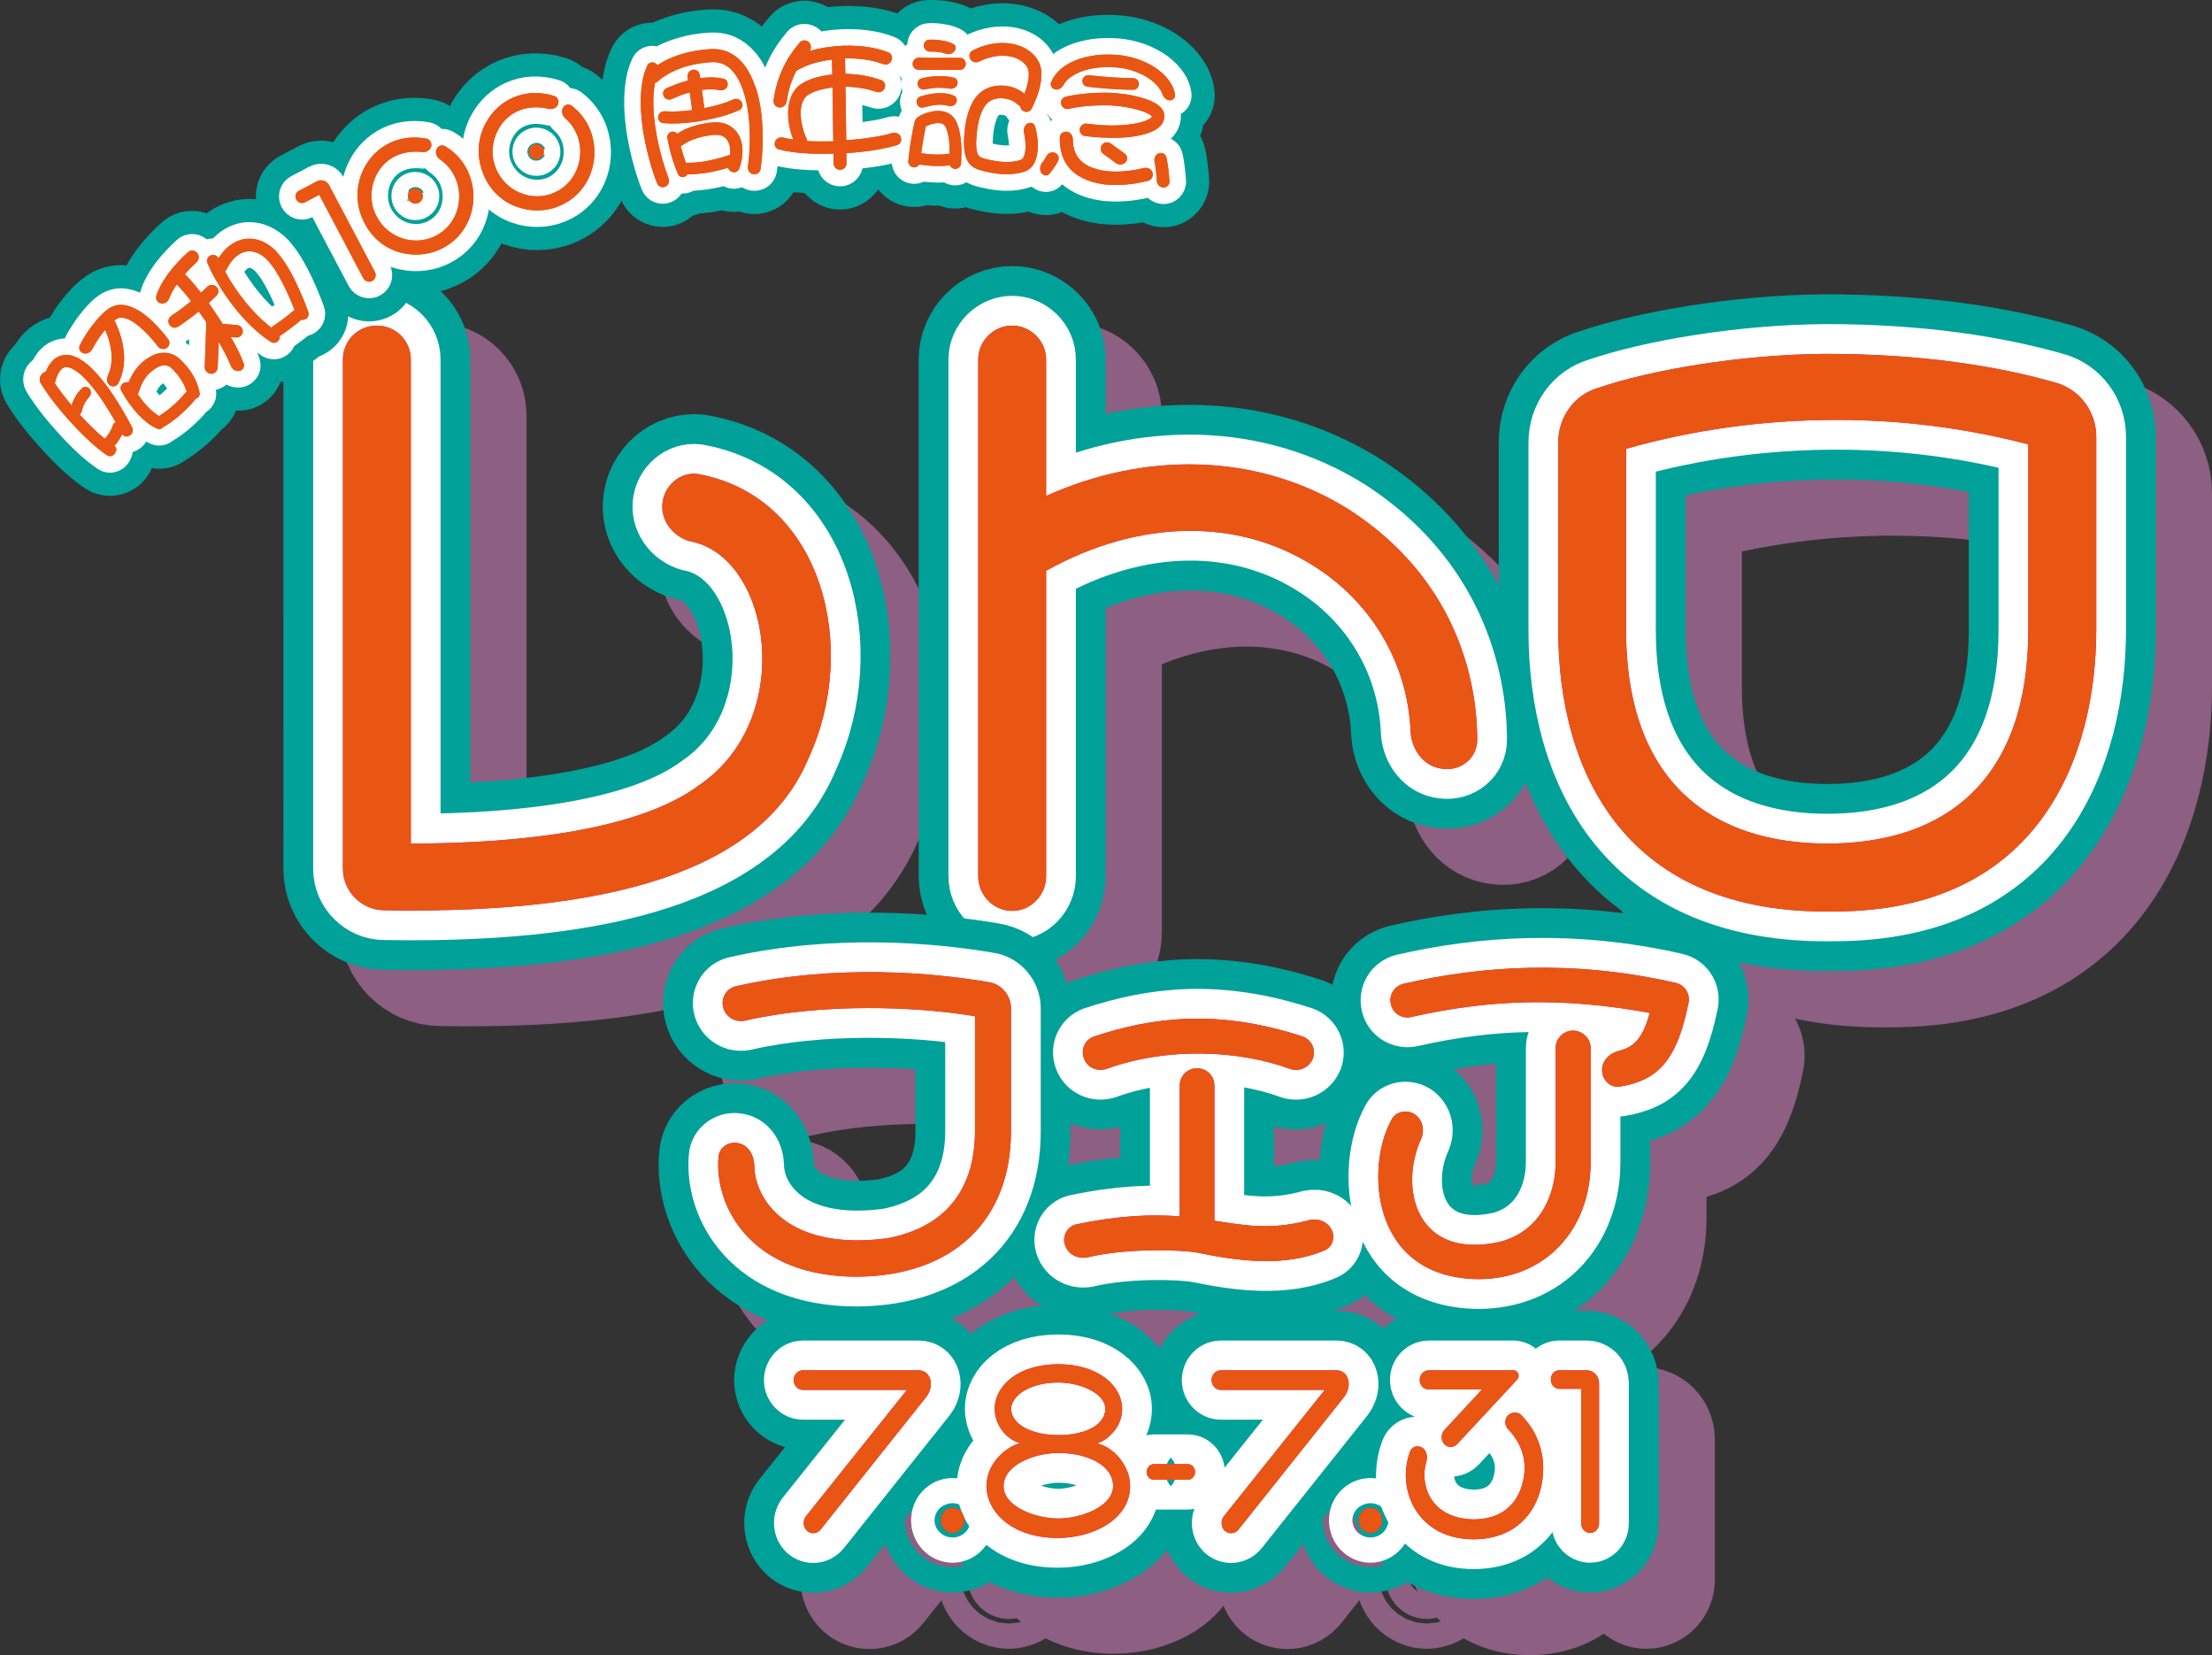 <?xml version="1.0" encoding="UTF-8"?>
<svg xmlns="http://www.w3.org/2000/svg" viewBox="0 0 334.39 250.14">
  <rect x="0" y="0" width="334.39" height="250.14" fill="#333333" stroke="none"/>
  <defs>
    <style>
      .cls-1, .cls-2 {
        stroke: #bc76ae;
      }

      .cls-1, .cls-2, .cls-3, .cls-4, .cls-5, .cls-6 {
        fill: none;
        stroke-linecap: round;
        stroke-linejoin: round;
      }

      .cls-1, .cls-3 {
        stroke-width: 9px;
      }

      .cls-2, .cls-5 {
        stroke-width: 18px;
      }

      .cls-7 {
        mix-blend-mode: multiply;
        opacity: .65;
      }

      .cls-8 {
        isolation: isolate;
      }

      .cls-9 {
        fill: #e95513;
      }

      .cls-3, .cls-4 {
        stroke: #fff;
      }

      .cls-4 {
        stroke-width: 5px;
      }

      .cls-10 {
        fill: #bc76ae;
      }

      .cls-11 {
        fill: #e3007f;
      }

      .cls-5, .cls-6 {
        stroke: #00a199;
      }

      .cls-6 {
        stroke-width: 12px;
      }
    </style>
  </defs>
  <g class="cls-8">
    <g id="_レイヤー_2" data-name="レイヤー 2">
      <g id="_文字" data-name="文字">
        <g>
          <g>
            <g class="cls-7">
              <path class="cls-2" d="M114.2,127.16c14.82-10.07,10.83-34.68-1.43-36.86-2.66-.76-4.56-3.33-4.08-6.08.48-2.75,3.13-4.66,5.79-3.99,18.43,3.71,23.94,26.22,16.25,42.85-6.46,15.48-26.31,23.65-64.12,22.99-3.42,0-6.27-2.85-6.27-6.27V62.84c0-2.85,2.28-5.13,5.13-5.13s5.13,2.28,5.13,5.13v73.15c17.2,0,34.77-2.19,43.61-8.84Z"/>
              <path class="cls-2" d="M231.81,120.32c0,2.75-2.47,4.75-5.22,4.37-2.75-.29-4.66-2.76-4.84-5.51-.38-10.17-5.7-19.48-14.54-25.08-11.59-7.41-26.6-7.13-40.57.66v46.17c0,2.85-2.28,5.23-5.13,5.23s-5.13-2.38-5.13-5.23V62.84c0-2.85,2.38-5.13,5.13-5.13s5.13,2.28,5.13,5.13v20.62c14.54-6.56,31.73-6.84,45.98,2.18,15.58,10.17,19.19,24.99,19.19,34.68Z"/>
              <path class="cls-2" d="M284.44,61.99c14.44,0,25.94,1.81,34.87,4.37,3.61,1.04,6.08,4.37,6.08,8.17v29.17c0,18.81-8.36,42.56-39.62,42.56-31.35.57-41.71-20.81-41.71-42.56v-28.31c0-3.8,2.38-7.22,6.08-8.27,7.79-2.66,21.38-5.04,34.3-5.13ZM284.73,135.99c18.15,0,30.4-9.88,30.4-32.3v-28.03c-9.41-2.47-19.19-3.7-28.98-3.7-10.74,0-21.47,1.42-31.83,4.37v27.36c0,23.47,13.49,32.3,30.4,32.3Z"/>
              <path class="cls-1" d="M114.2,127.16c14.82-10.07,10.83-34.68-1.43-36.86-2.66-.76-4.56-3.33-4.08-6.08.48-2.75,3.13-4.66,5.79-3.99,18.43,3.71,23.94,26.22,16.25,42.85-6.46,15.48-26.31,23.65-64.12,22.99-3.42,0-6.27-2.85-6.27-6.27V62.84c0-2.85,2.28-5.13,5.13-5.13s5.13,2.28,5.13,5.13v73.15c17.2,0,34.77-2.19,43.61-8.84Z"/>
              <path class="cls-1" d="M231.81,120.32c0,2.75-2.47,4.75-5.22,4.37-2.75-.29-4.66-2.76-4.84-5.51-.38-10.17-5.7-19.48-14.54-25.08-11.59-7.41-26.6-7.13-40.57.66v46.17c0,2.85-2.28,5.23-5.13,5.23s-5.13-2.38-5.13-5.23V62.84c0-2.85,2.38-5.13,5.13-5.13s5.13,2.28,5.13,5.13v20.62c14.54-6.56,31.73-6.84,45.98,2.18,15.58,10.17,19.19,24.99,19.19,34.68Z"/>
              <path class="cls-1" d="M284.44,61.99c14.44,0,25.94,1.81,34.87,4.37,3.61,1.04,6.08,4.37,6.08,8.17v29.17c0,18.81-8.36,42.56-39.62,42.56-31.35.57-41.71-20.81-41.71-42.56v-28.31c0-3.8,2.38-7.22,6.08-8.27,7.79-2.66,21.38-5.04,34.3-5.13ZM284.73,135.99c18.15,0,30.4-9.88,30.4-32.3v-28.03c-9.41-2.47-19.19-3.7-28.98-3.7-10.74,0-21.47,1.42-31.83,4.37v27.36c0,23.47,13.49,32.3,30.4,32.3Z"/>
              <path class="cls-10" d="M114.2,127.16c14.82-10.07,10.83-34.68-1.43-36.86-2.66-.76-4.56-3.33-4.08-6.08.48-2.75,3.13-4.66,5.79-3.99,18.43,3.71,23.94,26.22,16.25,42.85-6.46,15.48-26.31,23.65-64.12,22.99-3.42,0-6.27-2.85-6.27-6.27V62.84c0-2.85,2.28-5.13,5.13-5.13s5.13,2.28,5.13,5.13v73.15c17.2,0,34.77-2.19,43.61-8.84Z"/>
              <path class="cls-10" d="M231.81,120.32c0,2.75-2.47,4.75-5.22,4.37-2.75-.29-4.66-2.76-4.84-5.51-.38-10.17-5.7-19.48-14.54-25.08-11.59-7.41-26.6-7.13-40.57.66v46.17c0,2.85-2.28,5.23-5.13,5.23s-5.13-2.38-5.13-5.23V62.84c0-2.85,2.38-5.13,5.13-5.13s5.13,2.28,5.13,5.13v20.62c14.54-6.56,31.73-6.84,45.98,2.18,15.58,10.17,19.19,24.99,19.19,34.68Z"/>
              <path class="cls-10" d="M284.44,61.99c14.44,0,25.94,1.81,34.87,4.37,3.61,1.04,6.08,4.37,6.08,8.17v29.17c0,18.81-8.36,42.56-39.62,42.56-31.35.57-41.71-20.81-41.71-42.56v-28.31c0-3.8,2.38-7.22,6.08-8.27,7.79-2.66,21.38-5.04,34.3-5.13ZM284.73,135.99c18.15,0,30.4-9.88,30.4-32.3v-28.03c-9.41-2.47-19.19-3.7-28.98-3.7-10.74,0-21.47,1.42-31.83,4.37v27.36c0,23.47,13.49,32.3,30.4,32.3Z"/>
              <path class="cls-10" d="M114.2,127.16c14.82-10.07,10.83-34.68-1.43-36.86-2.66-.76-4.56-3.33-4.08-6.08.48-2.75,3.13-4.66,5.79-3.99,18.43,3.71,23.94,26.22,16.25,42.85-6.46,15.48-26.31,23.65-64.12,22.99-3.42,0-6.27-2.85-6.27-6.27V62.84c0-2.85,2.28-5.13,5.13-5.13s5.13,2.28,5.13,5.13v73.15c17.2,0,34.77-2.19,43.61-8.84Z"/>
              <path class="cls-10" d="M231.81,120.32c0,2.75-2.47,4.75-5.22,4.37-2.75-.29-4.66-2.76-4.84-5.51-.38-10.17-5.7-19.48-14.54-25.08-11.59-7.41-26.6-7.13-40.57.66v46.17c0,2.85-2.28,5.23-5.13,5.23s-5.13-2.38-5.13-5.23V62.84c0-2.85,2.38-5.13,5.13-5.13s5.13,2.28,5.13,5.13v20.62c14.54-6.56,31.73-6.84,45.98,2.18,15.58,10.17,19.19,24.99,19.19,34.68Z"/>
              <path class="cls-10" d="M284.44,61.99c14.44,0,25.94,1.81,34.87,4.37,3.61,1.04,6.08,4.37,6.08,8.17v29.17c0,18.81-8.36,42.56-39.62,42.56-31.35.57-41.71-20.81-41.71-42.56v-28.31c0-3.8,2.38-7.22,6.08-8.27,7.79-2.66,21.38-5.04,34.3-5.13ZM284.73,135.99c18.15,0,30.4-9.88,30.4-32.3v-28.03c-9.41-2.47-19.19-3.7-28.98-3.7-10.74,0-21.47,1.42-31.83,4.37v27.36c0,23.47,13.49,32.3,30.4,32.3Z"/>
              <path class="cls-2" d="M142.58,195.67c10.99-2.07,13.31-9.93,13.31-16.18v-17.39c-8.77-1.51-23.19-2.02-34.79.66-1.46.3-2.92-.55-3.28-2.02-.35-1.41.5-2.87,1.97-3.18,15.17-3.43,30-2.02,38.21-.61,1.92.3,3.33,2.02,3.33,3.93v18.6c0,13.56-8.87,21.88-23.29,21.98-16.08,0-21.58-10.69-20.92-18.1.1-1.46,1.56-2.42,3.03-2.07,1.46.3,2.32,1.76,2.37,3.28,0,5.19,5.09,13.06,20.07,11.09Z"/>
              <path class="cls-2" d="M208.83,197.43c-6.15,2.67-13.36,1.61-19.26.4-2.67-.5-10.89-.71-16.74.71-1.41.25-2.87-.45-3.33-1.87-.45-1.31.3-2.82,1.71-3.13,6.71-1.41,11.6-1.51,15.63-1.21v-19.76c0-1.46,1.16-2.62,2.62-2.62s2.62,1.16,2.62,2.62v20.42c4.54.71,8.37,1.41,13.81.05,1.36-.5,2.92-.2,3.73,1.01.81,1.16.45,2.82-.81,3.38ZM172.38,168.49c-.55-1.31.1-2.82,1.46-3.33,8.87-2.92,18.65-4.24,31.61,0,1.36.5,2.02,2.02,1.51,3.33-.55,1.36-2.07,2.02-3.43,1.56-7.81-2.87-18.6-3.33-27.78,0-1.36.45-2.87-.2-3.38-1.56Z"/>
              <path class="cls-2" d="M248.97,166.88v17.24c0,10.18-6.81,17.7-16.99,17.7-16.33-.2-17.04-16.94-13.16-24,.6-1.31,2.27-1.71,3.48-.96,1.26.81,1.61,2.37,1.06,3.73-3.43,7.41-.81,18.45,11.95,15.58,6.2-1.66,8.37-7.31,8.37-12.05v-17.24c0-1.46,1.21-2.62,2.62-2.62s2.67,1.16,2.67,2.62ZM263.74,160.12c-1.76,8.82-4.74,11.65-10.33,12.6-1.46.25-2.67-.96-2.72-2.42-.05-1.46,1.11-2.62,2.52-2.97,2.47-.6,3.68-2.12,4.69-5.75-13.01-2.37-23.9-2.12-36,.61-1.41.35-2.82-.5-3.13-1.87-.35-1.36.45-2.77,1.87-3.13,11.5-2.67,25.51-3.73,41.14-.15,1.41.3,2.27,1.66,1.97,3.08Z"/>
              <path class="cls-1" d="M142.58,195.67c10.99-2.07,13.31-9.93,13.31-16.18v-17.39c-8.77-1.51-23.19-2.02-34.79.66-1.46.3-2.92-.55-3.28-2.02-.35-1.41.5-2.87,1.97-3.18,15.17-3.43,30-2.02,38.21-.61,1.92.3,3.33,2.02,3.33,3.93v18.6c0,13.56-8.87,21.88-23.29,21.98-16.08,0-21.58-10.69-20.92-18.1.1-1.46,1.56-2.42,3.03-2.07,1.46.3,2.32,1.76,2.37,3.28,0,5.19,5.09,13.06,20.07,11.09Z"/>
              <path class="cls-1" d="M208.83,197.43c-6.15,2.67-13.36,1.61-19.26.4-2.67-.5-10.89-.71-16.74.71-1.41.25-2.87-.45-3.33-1.87-.45-1.31.3-2.82,1.71-3.13,6.71-1.41,11.6-1.51,15.63-1.21v-19.76c0-1.46,1.16-2.62,2.62-2.62s2.62,1.16,2.62,2.62v20.42c4.54.71,8.37,1.41,13.81.05,1.36-.5,2.92-.2,3.73,1.01.81,1.16.45,2.82-.81,3.38ZM172.38,168.49c-.55-1.31.1-2.82,1.46-3.33,8.87-2.92,18.65-4.24,31.61,0,1.36.5,2.02,2.02,1.51,3.33-.55,1.36-2.07,2.02-3.43,1.56-7.81-2.87-18.6-3.33-27.78,0-1.36.45-2.87-.2-3.38-1.56Z"/>
              <path class="cls-1" d="M248.97,166.88v17.24c0,10.18-6.81,17.7-16.99,17.7-16.33-.2-17.04-16.94-13.16-24,.6-1.31,2.27-1.71,3.48-.96,1.26.81,1.61,2.37,1.06,3.73-3.43,7.41-.81,18.45,11.95,15.58,6.2-1.66,8.37-7.31,8.37-12.05v-17.24c0-1.46,1.21-2.62,2.62-2.62s2.67,1.16,2.67,2.62ZM263.74,160.12c-1.76,8.82-4.74,11.65-10.33,12.6-1.46.25-2.67-.96-2.72-2.42-.05-1.46,1.11-2.62,2.52-2.97,2.47-.6,3.68-2.12,4.69-5.75-13.01-2.37-23.9-2.12-36,.61-1.41.35-2.82-.5-3.13-1.87-.35-1.36.45-2.77,1.87-3.13,11.5-2.67,25.51-3.73,41.14-.15,1.41.3,2.27,1.66,1.97,3.08Z"/>
              <path class="cls-10" d="M142.58,195.67c10.99-2.07,13.31-9.93,13.31-16.18v-17.39c-8.77-1.51-23.19-2.02-34.79.66-1.46.3-2.92-.55-3.28-2.02-.35-1.41.5-2.87,1.97-3.18,15.17-3.43,30-2.02,38.21-.61,1.92.3,3.33,2.02,3.33,3.93v18.6c0,13.56-8.87,21.88-23.29,21.98-16.08,0-21.58-10.69-20.92-18.1.1-1.46,1.56-2.42,3.03-2.07,1.46.3,2.32,1.76,2.37,3.28,0,5.19,5.09,13.06,20.07,11.09Z"/>
              <path class="cls-10" d="M208.83,197.43c-6.15,2.67-13.36,1.61-19.26.4-2.67-.5-10.89-.71-16.74.71-1.41.25-2.87-.45-3.33-1.87-.45-1.31.3-2.82,1.71-3.13,6.71-1.41,11.6-1.51,15.63-1.21v-19.76c0-1.46,1.16-2.62,2.62-2.62s2.62,1.16,2.62,2.62v20.42c4.54.71,8.37,1.41,13.81.05,1.36-.5,2.92-.2,3.73,1.01.81,1.16.45,2.82-.81,3.38ZM172.38,168.49c-.55-1.31.1-2.82,1.46-3.33,8.87-2.92,18.65-4.24,31.61,0,1.36.5,2.02,2.02,1.51,3.33-.55,1.36-2.07,2.02-3.43,1.56-7.81-2.87-18.6-3.33-27.78,0-1.36.45-2.87-.2-3.38-1.56Z"/>
              <path class="cls-10" d="M248.97,166.88v17.24c0,10.18-6.81,17.7-16.99,17.7-16.33-.2-17.04-16.94-13.16-24,.6-1.31,2.27-1.71,3.48-.96,1.26.81,1.61,2.37,1.06,3.73-3.43,7.41-.81,18.45,11.95,15.58,6.2-1.66,8.37-7.31,8.37-12.05v-17.24c0-1.46,1.21-2.62,2.62-2.62s2.67,1.16,2.67,2.62ZM263.74,160.12c-1.76,8.82-4.74,11.65-10.33,12.6-1.46.25-2.67-.96-2.72-2.42-.05-1.46,1.11-2.62,2.52-2.97,2.47-.6,3.68-2.12,4.69-5.75-13.01-2.37-23.9-2.12-36,.61-1.41.35-2.82-.5-3.13-1.87-.35-1.36.45-2.77,1.87-3.13,11.5-2.67,25.51-3.73,41.14-.15,1.41.3,2.27,1.66,1.97,3.08Z"/>
              <path class="cls-10" d="M142.58,195.67c10.99-2.07,13.31-9.93,13.31-16.18v-17.39c-8.77-1.51-23.19-2.02-34.79.66-1.46.3-2.92-.55-3.28-2.02-.35-1.41.5-2.87,1.97-3.18,15.17-3.43,30-2.02,38.21-.61,1.92.3,3.33,2.02,3.33,3.93v18.6c0,13.56-8.87,21.88-23.29,21.98-16.08,0-21.58-10.69-20.92-18.1.1-1.46,1.56-2.42,3.03-2.07,1.46.3,2.32,1.76,2.37,3.28,0,5.19,5.09,13.06,20.07,11.09Z"/>
              <path class="cls-10" d="M208.83,197.43c-6.15,2.67-13.36,1.61-19.26.4-2.67-.5-10.89-.71-16.74.71-1.41.25-2.87-.45-3.33-1.87-.45-1.31.3-2.82,1.71-3.13,6.71-1.41,11.6-1.51,15.63-1.21v-19.76c0-1.46,1.16-2.62,2.62-2.62s2.62,1.16,2.62,2.62v20.42c4.54.71,8.37,1.41,13.81.05,1.36-.5,2.92-.2,3.73,1.01.81,1.16.45,2.82-.81,3.38ZM172.38,168.49c-.55-1.31.1-2.82,1.46-3.33,8.87-2.92,18.65-4.24,31.61,0,1.36.5,2.02,2.02,1.51,3.33-.55,1.36-2.07,2.02-3.43,1.56-7.81-2.87-18.6-3.33-27.78,0-1.36.45-2.87-.2-3.38-1.56Z"/>
              <path class="cls-10" d="M248.97,166.88v17.24c0,10.18-6.81,17.7-16.99,17.7-16.33-.2-17.04-16.94-13.16-24,.6-1.31,2.27-1.71,3.48-.96,1.26.81,1.61,2.37,1.06,3.73-3.43,7.41-.81,18.45,11.95,15.58,6.2-1.66,8.37-7.31,8.37-12.05v-17.24c0-1.46,1.21-2.62,2.62-2.62s2.67,1.16,2.67,2.62ZM263.74,160.12c-1.76,8.82-4.74,11.65-10.33,12.6-1.46.25-2.67-.96-2.72-2.42-.05-1.46,1.11-2.62,2.52-2.97,2.47-.6,3.68-2.12,4.69-5.75-13.01-2.37-23.9-2.12-36,.61-1.41.35-2.82-.5-3.13-1.87-.35-1.36.45-2.77,1.87-3.13,11.5-2.67,25.51-3.73,41.14-.15,1.41.3,2.27,1.66,1.97,3.08Z"/>
              <path class="cls-2" d="M148.52,219.63l-15.98,20.06c-.52.65-1.43.71-2.04.18-.6-.56-.66-1.54-.17-2.19l15.27-19.11h-15.74c-.74,0-1.38-.68-1.38-1.48s.63-1.48,1.38-1.48h17.5c1.82,0,2.48,2.28,1.16,4.02Z"/>
              <path class="cls-2" d="M152.51,236.37c.99,0,1.76.86,1.76,1.89s-.77,1.92-1.76,1.92-1.79-.86-1.79-1.92.8-1.89,1.79-1.89Z"/>
              <path class="cls-2" d="M157.63,233.09c0-2.1,1.13-4.23,3.33-5.68,1.1-.74,1.82-.77,1.82-.77,0,0-.83-.21-1.6-.77-1.4-1.01-2.31-2.72-2.31-4.44,0-3.49,3.55-6.75,9.63-6.75s9.63,3.31,9.63,6.75c0,2.07-1.16,3.64-2.59,4.65-.44.3-1.18.56-1.18.56,0,0,.83.24,1.24.47,1.82.92,3.74,3.28,3.74,5.98,0,5.12-5.75,7.84-10.84,7.84-6.93.06-10.87-3.91-10.87-7.84ZM176.78,233.09c0-3.17-3.93-5-8.28-5-3.63,0-8.28,1.83-8.28,5s4.92,4.91,8.28,4.91,8.28-1.78,8.28-4.91ZM168.5,225.4c4.21,0,7.1-1.6,7.1-3.96s-3.8-3.99-7.1-3.99c-4.26,0-7.13,1.98-7.13,3.99,0,2.28,3,3.96,7.13,3.96Z"/>
              <path class="cls-2" d="M181.84,230.96c0-.65.5-1.18,1.1-1.18h5.12c.6,0,1.1.53,1.1,1.18s-.5,1.18-1.1,1.18h-5.12c-.61,0-1.1-.53-1.1-1.18Z"/>
              <path class="cls-2" d="M211.7,219.63l-15.98,20.06c-.52.65-1.43.71-2.04.18-.6-.56-.66-1.54-.17-2.19l15.27-19.11h-15.74c-.74,0-1.38-.68-1.38-1.48s.63-1.48,1.38-1.48h17.5c1.82,0,2.48,2.28,1.16,4.02Z"/>
              <path class="cls-2" d="M215.69,236.37c.99,0,1.76.86,1.76,1.89s-.77,1.92-1.76,1.92-1.79-.86-1.79-1.92.8-1.89,1.79-1.89Z"/>
              <path class="cls-2" d="M237.53,221.97c.33,0,.69.15.96.42.63.68,1.18,1.39,1.65,2.1,1.04,1.75,1.62,3.7,1.65,5.77,0,5.86-3.49,10.89-10.59,10.89-7.04-.06-10.29-5.18-10.18-9.94.03-1.15.25-2.31.66-3.37.19-.5.63-.74,1.1-.74.25,0,.5.06.74.21.66.44.83,1.39.58,2.19-.99,3.28.55,8.49,7.1,8.64,6.02,0,7.73-4.47,7.79-7.81-.03-2.16-.83-4.05-2.48-5.8-.55-.56-.61-1.48-.08-2.07.3-.3.69-.47,1.1-.47ZM237.31,215.61c.66,0,1.02.86.55,1.39l-9.08,9.76c-.28.3-.63.42-.99.42-.33,0-.69-.12-.96-.42-.52-.59-.52-1.51,0-2.1l5.7-6.15h-8.03c-.77,0-1.38-.65-1.38-1.45s.61-1.45,1.38-1.45h12.82Z"/>
              <path class="cls-2" d="M244.25,215.61h4.15c1.02,0,1.84.86,1.84,1.95v21.18c0,.8-.61,1.45-1.35,1.45s-1.35-.65-1.35-1.45v-20.33h-3.3c-.72,0-1.29-.62-1.29-1.42s.58-1.39,1.29-1.39Z"/>
              <path class="cls-1" d="M148.52,219.63l-15.98,20.06c-.52.65-1.43.71-2.04.18-.6-.56-.66-1.54-.17-2.19l15.27-19.11h-15.74c-.74,0-1.38-.68-1.38-1.48s.63-1.48,1.38-1.48h17.5c1.82,0,2.48,2.28,1.16,4.02Z"/>
              <path class="cls-1" d="M152.51,236.37c.99,0,1.76.86,1.76,1.89s-.77,1.92-1.76,1.92-1.79-.86-1.79-1.92.8-1.89,1.79-1.89Z"/>
              <path class="cls-1" d="M157.63,233.09c0-2.1,1.13-4.23,3.33-5.68,1.1-.74,1.82-.77,1.82-.77,0,0-.83-.21-1.6-.77-1.4-1.01-2.31-2.72-2.31-4.44,0-3.49,3.55-6.75,9.63-6.75s9.63,3.31,9.63,6.75c0,2.07-1.16,3.64-2.59,4.65-.44.3-1.18.56-1.18.56,0,0,.83.24,1.24.47,1.82.92,3.74,3.28,3.74,5.98,0,5.12-5.75,7.84-10.84,7.84-6.93.06-10.87-3.91-10.87-7.84ZM176.78,233.09c0-3.17-3.93-5-8.28-5-3.63,0-8.28,1.83-8.28,5s4.92,4.91,8.28,4.91,8.28-1.78,8.28-4.91ZM168.5,225.4c4.21,0,7.1-1.6,7.1-3.96s-3.8-3.99-7.1-3.99c-4.26,0-7.13,1.98-7.13,3.99,0,2.28,3,3.96,7.13,3.96Z"/>
              <path class="cls-1" d="M181.84,230.96c0-.65.5-1.18,1.1-1.18h5.12c.6,0,1.1.53,1.1,1.18s-.5,1.18-1.1,1.18h-5.12c-.61,0-1.1-.53-1.1-1.18Z"/>
              <path class="cls-1" d="M211.7,219.63l-15.98,20.06c-.52.65-1.43.71-2.04.18-.6-.56-.66-1.54-.17-2.19l15.27-19.11h-15.74c-.74,0-1.38-.68-1.38-1.48s.63-1.48,1.38-1.48h17.5c1.82,0,2.48,2.28,1.16,4.02Z"/>
              <path class="cls-1" d="M215.69,236.37c.99,0,1.76.86,1.76,1.89s-.77,1.92-1.76,1.92-1.79-.86-1.79-1.92.8-1.89,1.79-1.89Z"/>
              <path class="cls-1" d="M237.53,221.97c.33,0,.69.15.96.42.63.68,1.18,1.39,1.65,2.1,1.04,1.75,1.62,3.7,1.65,5.77,0,5.86-3.49,10.89-10.59,10.89-7.04-.06-10.29-5.18-10.18-9.94.03-1.15.25-2.31.66-3.37.19-.5.63-.74,1.1-.74.25,0,.5.06.74.21.66.44.83,1.39.58,2.19-.99,3.28.55,8.49,7.1,8.64,6.02,0,7.73-4.47,7.79-7.81-.03-2.16-.83-4.05-2.48-5.8-.55-.56-.61-1.48-.08-2.07.3-.3.69-.47,1.1-.47ZM237.31,215.61c.66,0,1.02.86.55,1.39l-9.08,9.76c-.28.3-.63.42-.99.42-.33,0-.69-.12-.96-.42-.52-.59-.52-1.51,0-2.1l5.7-6.15h-8.03c-.77,0-1.38-.65-1.38-1.45s.61-1.45,1.38-1.45h12.82Z"/>
              <path class="cls-1" d="M244.25,215.61h4.15c1.02,0,1.84.86,1.84,1.95v21.18c0,.8-.61,1.45-1.35,1.45s-1.35-.65-1.35-1.45v-20.33h-3.3c-.72,0-1.29-.62-1.29-1.42s.58-1.39,1.29-1.39Z"/>
              <path class="cls-10" d="M148.52,219.63l-15.98,20.06c-.52.65-1.43.71-2.04.18-.6-.56-.66-1.54-.17-2.19l15.27-19.11h-15.74c-.74,0-1.38-.68-1.38-1.48s.63-1.48,1.38-1.48h17.5c1.82,0,2.48,2.28,1.16,4.02Z"/>
              <path class="cls-10" d="M152.51,236.37c.99,0,1.76.86,1.76,1.89s-.77,1.92-1.76,1.92-1.79-.86-1.79-1.92.8-1.89,1.79-1.89Z"/>
              <path class="cls-10" d="M157.63,233.09c0-2.1,1.13-4.23,3.33-5.68,1.1-.74,1.82-.77,1.82-.77,0,0-.83-.21-1.6-.77-1.4-1.01-2.31-2.72-2.31-4.44,0-3.49,3.55-6.75,9.63-6.75s9.63,3.31,9.63,6.75c0,2.07-1.16,3.64-2.59,4.65-.44.3-1.18.56-1.18.56,0,0,.83.24,1.24.47,1.82.92,3.74,3.28,3.74,5.98,0,5.12-5.75,7.84-10.84,7.84-6.93.06-10.87-3.91-10.87-7.84ZM176.78,233.09c0-3.17-3.93-5-8.28-5-3.63,0-8.28,1.83-8.28,5s4.92,4.91,8.28,4.91,8.28-1.78,8.28-4.91ZM168.5,225.4c4.21,0,7.1-1.6,7.1-3.96s-3.8-3.99-7.1-3.99c-4.26,0-7.13,1.98-7.13,3.99,0,2.28,3,3.96,7.13,3.96Z"/>
              <path class="cls-10" d="M181.84,230.96c0-.65.5-1.18,1.1-1.18h5.12c.6,0,1.1.53,1.1,1.18s-.5,1.18-1.1,1.18h-5.12c-.61,0-1.1-.53-1.1-1.18Z"/>
              <path class="cls-10" d="M211.7,219.63l-15.98,20.06c-.52.65-1.43.71-2.04.18-.6-.56-.66-1.54-.17-2.19l15.27-19.11h-15.74c-.74,0-1.38-.68-1.38-1.48s.63-1.48,1.38-1.48h17.5c1.82,0,2.48,2.28,1.16,4.02Z"/>
              <path class="cls-10" d="M215.69,236.37c.99,0,1.76.86,1.76,1.89s-.77,1.92-1.76,1.92-1.79-.86-1.79-1.92.8-1.89,1.79-1.89Z"/>
              <path class="cls-10" d="M237.53,221.97c.33,0,.69.15.96.42.63.68,1.18,1.39,1.65,2.1,1.04,1.75,1.62,3.7,1.65,5.77,0,5.86-3.49,10.89-10.59,10.89-7.04-.06-10.29-5.18-10.18-9.94.03-1.15.25-2.31.66-3.37.19-.5.63-.74,1.1-.74.25,0,.5.06.74.21.66.44.83,1.39.58,2.19-.99,3.28.55,8.49,7.1,8.64,6.02,0,7.73-4.47,7.79-7.81-.03-2.16-.83-4.05-2.48-5.8-.55-.56-.61-1.48-.08-2.07.3-.3.69-.47,1.1-.47ZM237.31,215.61c.66,0,1.02.86.55,1.39l-9.08,9.76c-.28.3-.63.42-.99.42-.33,0-.69-.12-.96-.42-.52-.59-.52-1.51,0-2.1l5.7-6.15h-8.03c-.77,0-1.38-.65-1.38-1.45s.61-1.45,1.38-1.45h12.82Z"/>
              <path class="cls-10" d="M244.25,215.61h4.15c1.02,0,1.84.86,1.84,1.95v21.18c0,.8-.61,1.45-1.35,1.45s-1.35-.65-1.35-1.45v-20.33h-3.3c-.72,0-1.29-.62-1.29-1.42s.58-1.39,1.29-1.39Z"/>
              <path class="cls-10" d="M148.52,219.63l-15.98,20.06c-.52.65-1.43.71-2.04.18-.6-.56-.66-1.54-.17-2.19l15.27-19.11h-15.74c-.74,0-1.38-.68-1.38-1.48s.63-1.48,1.38-1.48h17.5c1.82,0,2.48,2.28,1.16,4.02Z"/>
              <path class="cls-10" d="M152.51,236.37c.99,0,1.76.86,1.76,1.89s-.77,1.92-1.76,1.92-1.79-.86-1.79-1.92.8-1.89,1.79-1.89Z"/>
              <path class="cls-10" d="M157.63,233.09c0-2.1,1.13-4.23,3.33-5.68,1.1-.74,1.82-.77,1.82-.77,0,0-.83-.21-1.6-.77-1.4-1.01-2.31-2.72-2.31-4.44,0-3.49,3.55-6.75,9.63-6.75s9.63,3.31,9.63,6.75c0,2.07-1.16,3.64-2.59,4.65-.44.3-1.18.56-1.18.56,0,0,.83.24,1.24.47,1.82.92,3.74,3.28,3.74,5.98,0,5.12-5.75,7.84-10.84,7.84-6.93.06-10.87-3.91-10.87-7.84ZM176.78,233.09c0-3.17-3.93-5-8.28-5-3.63,0-8.28,1.83-8.28,5s4.92,4.91,8.28,4.91,8.28-1.78,8.28-4.91ZM168.5,225.4c4.21,0,7.1-1.6,7.1-3.96s-3.8-3.99-7.1-3.99c-4.26,0-7.13,1.98-7.13,3.99,0,2.28,3,3.96,7.13,3.96Z"/>
              <path class="cls-10" d="M181.84,230.96c0-.65.5-1.18,1.1-1.18h5.12c.6,0,1.1.53,1.1,1.18s-.5,1.18-1.1,1.18h-5.12c-.61,0-1.1-.53-1.1-1.18Z"/>
              <path class="cls-10" d="M211.7,219.63l-15.98,20.06c-.52.65-1.43.71-2.04.18-.6-.56-.66-1.54-.17-2.19l15.27-19.11h-15.74c-.74,0-1.38-.68-1.38-1.48s.63-1.48,1.38-1.48h17.5c1.82,0,2.48,2.28,1.16,4.02Z"/>
              <path class="cls-10" d="M215.69,236.37c.99,0,1.76.86,1.76,1.89s-.77,1.92-1.76,1.92-1.79-.86-1.79-1.92.8-1.89,1.79-1.89Z"/>
              <path class="cls-10" d="M237.53,221.97c.33,0,.69.15.96.42.63.68,1.18,1.39,1.65,2.1,1.04,1.75,1.62,3.7,1.65,5.77,0,5.86-3.49,10.89-10.59,10.89-7.04-.06-10.29-5.18-10.18-9.94.03-1.15.25-2.31.66-3.37.19-.5.63-.74,1.1-.74.25,0,.5.06.74.21.66.44.83,1.39.58,2.19-.99,3.28.55,8.49,7.1,8.64,6.02,0,7.73-4.47,7.79-7.81-.03-2.16-.83-4.05-2.48-5.8-.55-.56-.61-1.48-.08-2.07.3-.3.69-.47,1.1-.47ZM237.31,215.61c.66,0,1.02.86.55,1.39l-9.08,9.76c-.28.3-.63.42-.99.42-.33,0-.69-.12-.96-.42-.52-.59-.52-1.51,0-2.1l5.7-6.15h-8.03c-.77,0-1.38-.65-1.38-1.45s.61-1.45,1.38-1.45h12.82Z"/>
              <path class="cls-10" d="M244.25,215.61h4.15c1.02,0,1.84.86,1.84,1.95v21.18c0,.8-.61,1.45-1.35,1.45s-1.35-.65-1.35-1.45v-20.33h-3.3c-.72,0-1.29-.62-1.29-1.42s.58-1.39,1.29-1.39Z"/>
            </g>
            <g>
              <g>
                <g>
                  <path class="cls-5" d="M105.7,118.66c14.82-10.07,10.83-34.68-1.43-36.86-2.66-.76-4.56-3.33-4.08-6.08.48-2.75,3.13-4.66,5.79-3.99,18.43,3.71,23.94,26.22,16.25,42.85-6.46,15.48-26.31,23.65-64.12,22.99-3.42,0-6.27-2.85-6.27-6.27V54.34c0-2.85,2.28-5.13,5.13-5.13s5.13,2.28,5.13,5.13v73.15c17.2,0,34.77-2.19,43.61-8.84Z"/>
                  <path class="cls-5" d="M223.31,111.82c0,2.75-2.47,4.75-5.22,4.37-2.75-.29-4.66-2.76-4.84-5.51-.38-10.17-5.7-19.48-14.54-25.08-11.59-7.41-26.6-7.13-40.57.66v46.17c0,2.85-2.28,5.23-5.13,5.23s-5.13-2.38-5.13-5.23V54.34c0-2.85,2.38-5.13,5.13-5.13s5.13,2.28,5.13,5.13v20.62c14.54-6.56,31.73-6.84,45.98,2.18,15.58,10.17,19.19,24.99,19.19,34.68Z"/>
                  <path class="cls-5" d="M275.94,53.48c14.44,0,25.94,1.81,34.87,4.37,3.61,1.04,6.08,4.37,6.08,8.17v29.17c0,18.81-8.36,42.56-39.62,42.56-31.35.57-41.71-20.81-41.71-42.56v-28.31c0-3.8,2.38-7.22,6.08-8.27,7.79-2.66,21.38-5.04,34.3-5.13ZM276.22,127.49c18.15,0,30.4-9.88,30.4-32.3v-28.03c-9.41-2.47-19.19-3.7-28.98-3.7-10.74,0-21.47,1.42-31.83,4.37v27.36c0,23.47,13.49,32.3,30.4,32.3Z"/>
                </g>
                <g>
                  <path class="cls-3" d="M105.7,118.66c14.82-10.07,10.83-34.68-1.43-36.86-2.66-.76-4.56-3.33-4.08-6.08.48-2.75,3.13-4.66,5.79-3.99,18.43,3.71,23.94,26.22,16.25,42.85-6.46,15.48-26.31,23.65-64.12,22.99-3.42,0-6.27-2.85-6.27-6.27V54.34c0-2.85,2.28-5.13,5.13-5.13s5.13,2.28,5.13,5.13v73.15c17.2,0,34.77-2.19,43.61-8.84Z"/>
                  <path class="cls-3" d="M223.31,111.82c0,2.75-2.47,4.75-5.22,4.37-2.75-.29-4.66-2.76-4.84-5.51-.38-10.17-5.7-19.48-14.54-25.08-11.59-7.41-26.6-7.13-40.57.66v46.17c0,2.85-2.28,5.23-5.13,5.23s-5.13-2.38-5.13-5.23V54.34c0-2.85,2.38-5.13,5.13-5.13s5.13,2.28,5.13,5.13v20.62c14.54-6.56,31.73-6.84,45.98,2.18,15.58,10.17,19.19,24.99,19.19,34.68Z"/>
                  <path class="cls-3" d="M275.94,53.48c14.44,0,25.94,1.81,34.87,4.37,3.61,1.04,6.08,4.37,6.08,8.17v29.17c0,18.81-8.36,42.56-39.62,42.56-31.35.57-41.71-20.81-41.71-42.56v-28.31c0-3.8,2.38-7.22,6.08-8.27,7.79-2.66,21.38-5.04,34.3-5.13ZM276.22,127.49c18.15,0,30.4-9.88,30.4-32.3v-28.03c-9.41-2.47-19.19-3.7-28.98-3.7-10.74,0-21.47,1.42-31.83,4.37v27.36c0,23.47,13.49,32.3,30.4,32.3Z"/>
                </g>
                <g>
                  <path class="cls-11" d="M105.7,118.66c14.82-10.07,10.83-34.68-1.43-36.86-2.66-.76-4.56-3.33-4.08-6.08.48-2.75,3.13-4.66,5.79-3.99,18.43,3.71,23.94,26.22,16.25,42.85-6.46,15.48-26.31,23.65-64.12,22.99-3.42,0-6.27-2.85-6.27-6.27V54.34c0-2.85,2.28-5.13,5.13-5.13s5.13,2.28,5.13,5.13v73.15c17.2,0,34.77-2.19,43.61-8.84Z"/>
                  <path class="cls-11" d="M223.31,111.82c0,2.75-2.47,4.75-5.22,4.37-2.75-.29-4.66-2.76-4.84-5.51-.38-10.17-5.7-19.48-14.54-25.08-11.59-7.41-26.6-7.13-40.57.66v46.17c0,2.85-2.28,5.23-5.13,5.23s-5.13-2.38-5.13-5.23V54.34c0-2.85,2.38-5.13,5.13-5.13s5.13,2.28,5.13,5.13v20.62c14.54-6.56,31.73-6.84,45.98,2.18,15.58,10.17,19.19,24.99,19.19,34.68Z"/>
                  <path class="cls-11" d="M275.94,53.48c14.44,0,25.94,1.81,34.87,4.37,3.61,1.04,6.08,4.37,6.08,8.17v29.17c0,18.81-8.36,42.56-39.62,42.56-31.35.57-41.71-20.81-41.71-42.56v-28.31c0-3.8,2.38-7.22,6.08-8.27,7.79-2.66,21.38-5.04,34.3-5.13ZM276.22,127.49c18.15,0,30.4-9.88,30.4-32.3v-28.03c-9.41-2.47-19.19-3.7-28.98-3.7-10.74,0-21.47,1.42-31.83,4.37v27.36c0,23.47,13.49,32.3,30.4,32.3Z"/>
                </g>
                <g>
                  <path class="cls-9" d="M105.7,118.66c14.82-10.07,10.83-34.68-1.43-36.86-2.66-.76-4.56-3.33-4.08-6.08.48-2.75,3.13-4.66,5.79-3.99,18.43,3.71,23.94,26.22,16.25,42.85-6.46,15.48-26.31,23.65-64.12,22.99-3.42,0-6.27-2.85-6.27-6.27V54.34c0-2.85,2.28-5.13,5.13-5.13s5.13,2.28,5.13,5.13v73.15c17.2,0,34.77-2.19,43.61-8.84Z"/>
                  <path class="cls-9" d="M223.31,111.82c0,2.75-2.47,4.75-5.22,4.37-2.75-.29-4.66-2.76-4.84-5.51-.38-10.17-5.7-19.48-14.54-25.08-11.59-7.41-26.6-7.13-40.57.66v46.17c0,2.85-2.28,5.23-5.13,5.23s-5.13-2.38-5.13-5.23V54.34c0-2.85,2.38-5.13,5.13-5.13s5.13,2.28,5.13,5.13v20.62c14.54-6.56,31.73-6.84,45.98,2.18,15.58,10.17,19.19,24.99,19.19,34.68Z"/>
                  <path class="cls-9" d="M275.94,53.48c14.44,0,25.94,1.81,34.87,4.37,3.61,1.04,6.08,4.37,6.08,8.17v29.17c0,18.81-8.36,42.56-39.62,42.56-31.35.57-41.71-20.81-41.71-42.56v-28.31c0-3.8,2.38-7.22,6.08-8.27,7.79-2.66,21.38-5.04,34.3-5.13ZM276.22,127.49c18.15,0,30.4-9.88,30.4-32.3v-28.03c-9.41-2.47-19.19-3.7-28.98-3.7-10.74,0-21.47,1.42-31.83,4.37v27.36c0,23.47,13.49,32.3,30.4,32.3Z"/>
                </g>
              </g>
              <g>
                <g>
                  <path class="cls-5" d="M134.08,187.16c10.99-2.07,13.31-9.93,13.31-16.18v-17.39c-8.77-1.51-23.19-2.02-34.79.66-1.46.3-2.92-.55-3.28-2.02-.35-1.41.5-2.87,1.97-3.18,15.17-3.43,30-2.02,38.21-.61,1.92.3,3.33,2.02,3.33,3.93v18.6c0,13.56-8.87,21.88-23.29,21.98-16.08,0-21.58-10.69-20.92-18.1.1-1.46,1.56-2.42,3.03-2.07,1.46.3,2.32,1.76,2.37,3.28,0,5.19,5.09,13.06,20.07,11.09Z"/>
                  <path class="cls-5" d="M200.33,188.93c-6.15,2.67-13.36,1.61-19.26.4-2.67-.5-10.89-.71-16.74.71-1.41.25-2.87-.45-3.33-1.87-.45-1.31.3-2.82,1.71-3.13,6.71-1.41,11.6-1.51,15.63-1.21v-19.76c0-1.46,1.16-2.62,2.62-2.62s2.62,1.16,2.62,2.62v20.42c4.54.71,8.37,1.41,13.81.05,1.36-.5,2.92-.2,3.73,1.01.81,1.16.45,2.82-.81,3.38ZM163.88,159.99c-.55-1.31.1-2.82,1.46-3.33,8.87-2.92,18.65-4.24,31.61,0,1.36.5,2.02,2.02,1.51,3.33-.55,1.36-2.07,2.02-3.43,1.56-7.81-2.87-18.6-3.33-27.78,0-1.36.45-2.87-.2-3.38-1.56Z"/>
                  <path class="cls-5" d="M240.46,158.38v17.24c0,10.18-6.81,17.7-16.99,17.7-16.33-.2-17.04-16.94-13.16-24,.6-1.31,2.27-1.71,3.48-.96,1.26.81,1.61,2.37,1.06,3.73-3.43,7.41-.81,18.45,11.95,15.58,6.2-1.66,8.37-7.31,8.37-12.05v-17.24c0-1.46,1.21-2.62,2.62-2.62s2.67,1.16,2.67,2.62ZM255.24,151.62c-1.76,8.82-4.74,11.65-10.33,12.6-1.46.25-2.67-.96-2.72-2.42-.05-1.46,1.11-2.62,2.52-2.97,2.47-.6,3.68-2.12,4.69-5.75-13.01-2.37-23.9-2.12-36,.61-1.41.35-2.82-.5-3.13-1.87-.35-1.36.45-2.77,1.87-3.13,11.5-2.67,25.51-3.73,41.14-.15,1.41.3,2.27,1.66,1.97,3.08Z"/>
                </g>
                <g>
                  <path class="cls-3" d="M134.08,187.16c10.99-2.07,13.31-9.93,13.31-16.18v-17.39c-8.77-1.51-23.19-2.02-34.79.66-1.46.3-2.92-.55-3.28-2.02-.35-1.41.5-2.87,1.97-3.18,15.17-3.43,30-2.02,38.21-.61,1.92.3,3.33,2.02,3.33,3.93v18.6c0,13.56-8.87,21.88-23.29,21.98-16.08,0-21.58-10.69-20.92-18.1.1-1.46,1.56-2.42,3.03-2.07,1.46.3,2.32,1.76,2.37,3.28,0,5.19,5.09,13.06,20.07,11.09Z"/>
                  <path class="cls-3" d="M200.33,188.93c-6.15,2.67-13.36,1.61-19.26.4-2.67-.5-10.89-.71-16.74.71-1.41.25-2.87-.45-3.33-1.87-.45-1.31.3-2.82,1.71-3.13,6.71-1.41,11.6-1.51,15.63-1.21v-19.76c0-1.46,1.16-2.62,2.62-2.62s2.62,1.16,2.62,2.62v20.42c4.54.71,8.37,1.41,13.81.05,1.36-.5,2.92-.2,3.73,1.01.81,1.16.45,2.82-.81,3.38ZM163.88,159.99c-.55-1.31.1-2.82,1.46-3.33,8.87-2.92,18.65-4.24,31.61,0,1.36.5,2.02,2.02,1.51,3.33-.55,1.36-2.07,2.02-3.43,1.56-7.81-2.87-18.6-3.33-27.78,0-1.36.45-2.87-.2-3.38-1.56Z"/>
                  <path class="cls-3" d="M240.46,158.38v17.24c0,10.18-6.81,17.7-16.99,17.7-16.33-.2-17.04-16.94-13.16-24,.6-1.31,2.27-1.71,3.48-.96,1.26.81,1.61,2.37,1.06,3.73-3.43,7.41-.81,18.45,11.95,15.58,6.2-1.66,8.37-7.31,8.37-12.05v-17.24c0-1.46,1.21-2.62,2.62-2.62s2.67,1.16,2.67,2.62ZM255.24,151.62c-1.76,8.82-4.74,11.65-10.33,12.6-1.46.25-2.67-.96-2.72-2.42-.05-1.46,1.11-2.62,2.52-2.97,2.47-.6,3.68-2.12,4.69-5.75-13.01-2.37-23.9-2.12-36,.61-1.41.35-2.82-.5-3.13-1.87-.35-1.36.45-2.77,1.87-3.13,11.5-2.67,25.51-3.73,41.14-.15,1.41.3,2.27,1.66,1.97,3.08Z"/>
                </g>
                <g>
                  <path class="cls-11" d="M134.08,187.16c10.99-2.07,13.31-9.93,13.31-16.18v-17.39c-8.77-1.51-23.19-2.02-34.79.66-1.46.3-2.92-.55-3.28-2.02-.35-1.41.5-2.87,1.97-3.18,15.17-3.43,30-2.02,38.21-.61,1.92.3,3.33,2.02,3.33,3.93v18.6c0,13.56-8.87,21.88-23.29,21.98-16.08,0-21.58-10.69-20.92-18.1.1-1.46,1.56-2.42,3.03-2.07,1.46.3,2.32,1.76,2.37,3.28,0,5.19,5.09,13.06,20.07,11.09Z"/>
                  <path class="cls-11" d="M200.33,188.93c-6.15,2.67-13.36,1.61-19.26.4-2.67-.5-10.89-.71-16.74.71-1.41.25-2.87-.45-3.33-1.87-.45-1.31.3-2.82,1.71-3.13,6.71-1.41,11.6-1.51,15.63-1.21v-19.76c0-1.46,1.16-2.62,2.62-2.62s2.62,1.16,2.62,2.62v20.42c4.54.71,8.37,1.41,13.81.05,1.36-.5,2.92-.2,3.73,1.01.81,1.16.45,2.82-.81,3.38ZM163.88,159.99c-.55-1.31.1-2.82,1.46-3.33,8.87-2.92,18.65-4.24,31.61,0,1.36.5,2.02,2.02,1.51,3.33-.55,1.36-2.07,2.02-3.43,1.56-7.81-2.87-18.6-3.33-27.78,0-1.36.45-2.87-.2-3.38-1.56Z"/>
                  <path class="cls-11" d="M240.46,158.38v17.24c0,10.18-6.81,17.7-16.99,17.7-16.33-.2-17.04-16.94-13.16-24,.6-1.31,2.27-1.71,3.48-.96,1.26.81,1.61,2.37,1.06,3.73-3.43,7.41-.81,18.45,11.95,15.58,6.2-1.66,8.37-7.31,8.37-12.05v-17.24c0-1.46,1.21-2.62,2.62-2.62s2.67,1.16,2.67,2.62ZM255.24,151.62c-1.76,8.82-4.74,11.65-10.33,12.6-1.46.25-2.67-.96-2.72-2.42-.05-1.46,1.11-2.62,2.52-2.97,2.47-.6,3.68-2.12,4.69-5.75-13.01-2.37-23.9-2.12-36,.61-1.41.35-2.82-.5-3.13-1.87-.35-1.36.45-2.77,1.87-3.13,11.5-2.67,25.51-3.73,41.14-.15,1.41.3,2.27,1.66,1.97,3.08Z"/>
                </g>
                <g>
                  <path class="cls-9" d="M134.08,187.16c10.99-2.07,13.31-9.93,13.31-16.18v-17.39c-8.77-1.51-23.19-2.02-34.79.66-1.46.3-2.92-.55-3.28-2.02-.35-1.41.5-2.87,1.97-3.18,15.17-3.43,30-2.02,38.21-.61,1.92.3,3.33,2.02,3.33,3.93v18.6c0,13.56-8.87,21.88-23.29,21.98-16.08,0-21.58-10.69-20.92-18.1.1-1.46,1.56-2.42,3.03-2.07,1.46.3,2.32,1.76,2.37,3.28,0,5.19,5.09,13.06,20.07,11.09Z"/>
                  <path class="cls-9" d="M200.33,188.93c-6.15,2.67-13.36,1.61-19.26.4-2.67-.5-10.89-.71-16.74.71-1.41.25-2.87-.45-3.33-1.87-.45-1.31.3-2.82,1.71-3.13,6.71-1.41,11.6-1.51,15.63-1.21v-19.76c0-1.46,1.16-2.62,2.62-2.62s2.62,1.16,2.62,2.62v20.42c4.54.71,8.37,1.41,13.81.05,1.36-.5,2.92-.2,3.73,1.01.81,1.16.45,2.82-.81,3.38ZM163.88,159.99c-.55-1.31.1-2.82,1.46-3.33,8.87-2.92,18.65-4.24,31.61,0,1.36.5,2.02,2.02,1.51,3.33-.55,1.36-2.07,2.02-3.43,1.56-7.81-2.87-18.6-3.33-27.78,0-1.36.45-2.87-.2-3.38-1.56Z"/>
                  <path class="cls-9" d="M240.46,158.38v17.24c0,10.18-6.81,17.7-16.99,17.7-16.33-.2-17.04-16.94-13.16-24,.6-1.31,2.27-1.71,3.48-.96,1.26.81,1.61,2.37,1.06,3.73-3.43,7.41-.81,18.45,11.95,15.58,6.2-1.66,8.37-7.31,8.37-12.05v-17.24c0-1.46,1.21-2.62,2.62-2.62s2.67,1.16,2.67,2.62ZM255.24,151.62c-1.76,8.82-4.74,11.65-10.33,12.6-1.46.25-2.67-.96-2.72-2.42-.05-1.46,1.11-2.62,2.52-2.97,2.47-.6,3.68-2.12,4.69-5.75-13.01-2.37-23.9-2.12-36,.61-1.41.35-2.82-.5-3.13-1.87-.35-1.36.45-2.77,1.87-3.13,11.5-2.67,25.51-3.73,41.14-.15,1.41.3,2.27,1.66,1.97,3.08Z"/>
                </g>
              </g>
              <g>
                <g>
                  <path class="cls-5" d="M140.02,211.12l-15.98,20.06c-.52.65-1.43.71-2.04.18-.6-.56-.66-1.54-.17-2.19l15.27-19.11h-15.74c-.74,0-1.38-.68-1.38-1.48s.63-1.48,1.38-1.48h17.5c1.82,0,2.48,2.28,1.16,4.02Z"/>
                  <path class="cls-5" d="M144.01,227.87c.99,0,1.76.86,1.76,1.89s-.77,1.92-1.76,1.92-1.79-.86-1.79-1.92.8-1.89,1.79-1.89Z"/>
                  <path class="cls-5" d="M149.13,224.59c0-2.1,1.13-4.23,3.33-5.68,1.1-.74,1.82-.77,1.82-.77,0,0-.83-.21-1.6-.77-1.4-1.01-2.31-2.72-2.31-4.44,0-3.49,3.55-6.75,9.63-6.75s9.63,3.31,9.63,6.75c0,2.07-1.16,3.64-2.59,4.65-.44.3-1.18.56-1.18.56,0,0,.83.24,1.24.47,1.82.92,3.74,3.28,3.74,5.98,0,5.12-5.75,7.84-10.84,7.84-6.93.06-10.87-3.91-10.87-7.84ZM168.27,224.59c0-3.17-3.93-5-8.28-5-3.63,0-8.28,1.83-8.28,5s4.92,4.91,8.28,4.91,8.28-1.78,8.28-4.91ZM159.99,216.89c4.21,0,7.1-1.6,7.1-3.96s-3.8-3.99-7.1-3.99c-4.26,0-7.13,1.98-7.13,3.99,0,2.28,3,3.96,7.13,3.96Z"/>
                  <path class="cls-5" d="M173.34,222.46c0-.65.5-1.18,1.1-1.18h5.12c.6,0,1.1.53,1.1,1.18s-.5,1.18-1.1,1.18h-5.12c-.61,0-1.1-.53-1.1-1.18Z"/>
                  <path class="cls-5" d="M203.19,211.12l-15.98,20.06c-.52.65-1.43.71-2.04.18-.6-.56-.66-1.54-.17-2.19l15.27-19.11h-15.74c-.74,0-1.38-.68-1.38-1.48s.63-1.48,1.38-1.48h17.5c1.82,0,2.48,2.28,1.16,4.02Z"/>
                  <path class="cls-5" d="M207.18,227.87c.99,0,1.76.86,1.76,1.89s-.77,1.92-1.76,1.92-1.79-.86-1.79-1.92.8-1.89,1.79-1.89Z"/>
                  <path class="cls-5" d="M229.03,213.46c.33,0,.69.15.96.42.63.68,1.18,1.39,1.65,2.1,1.04,1.75,1.62,3.7,1.65,5.77,0,5.86-3.49,10.89-10.59,10.89-7.04-.06-10.29-5.18-10.18-9.94.03-1.15.25-2.31.66-3.37.19-.5.63-.74,1.1-.74.25,0,.5.06.74.21.66.44.83,1.39.58,2.19-.99,3.28.55,8.49,7.1,8.64,6.02,0,7.73-4.47,7.79-7.81-.03-2.16-.83-4.05-2.48-5.8-.55-.56-.61-1.48-.08-2.07.3-.3.69-.47,1.1-.47ZM228.81,207.1c.66,0,1.02.86.55,1.39l-9.08,9.76c-.28.3-.63.42-.99.42-.33,0-.69-.12-.96-.42-.52-.59-.52-1.51,0-2.1l5.7-6.15h-8.03c-.77,0-1.38-.65-1.38-1.45s.61-1.45,1.38-1.45h12.82Z"/>
                  <path class="cls-5" d="M235.74,207.1h4.15c1.02,0,1.84.86,1.84,1.95v21.18c0,.8-.61,1.45-1.35,1.45s-1.35-.65-1.35-1.45v-20.33h-3.3c-.72,0-1.29-.62-1.29-1.42s.58-1.39,1.29-1.39Z"/>
                </g>
                <g>
                  <path class="cls-3" d="M140.02,211.12l-15.98,20.06c-.52.65-1.43.71-2.04.18-.6-.56-.66-1.54-.17-2.19l15.27-19.11h-15.74c-.74,0-1.38-.68-1.38-1.48s.63-1.48,1.38-1.48h17.5c1.82,0,2.48,2.28,1.16,4.02Z"/>
                  <path class="cls-3" d="M144.01,227.87c.99,0,1.76.86,1.76,1.89s-.77,1.92-1.76,1.92-1.79-.86-1.79-1.92.8-1.89,1.79-1.89Z"/>
                  <path class="cls-3" d="M149.13,224.59c0-2.1,1.13-4.23,3.33-5.68,1.1-.74,1.82-.77,1.82-.77,0,0-.83-.21-1.6-.77-1.4-1.01-2.31-2.72-2.31-4.44,0-3.49,3.55-6.75,9.63-6.75s9.63,3.31,9.63,6.75c0,2.07-1.16,3.64-2.59,4.65-.44.3-1.18.56-1.18.56,0,0,.83.24,1.24.47,1.82.92,3.74,3.28,3.74,5.98,0,5.12-5.75,7.84-10.84,7.84-6.93.06-10.87-3.91-10.87-7.84ZM168.27,224.59c0-3.17-3.93-5-8.28-5-3.63,0-8.28,1.83-8.28,5s4.92,4.91,8.28,4.91,8.28-1.78,8.28-4.91ZM159.99,216.89c4.21,0,7.1-1.6,7.1-3.96s-3.8-3.99-7.1-3.99c-4.26,0-7.13,1.98-7.13,3.99,0,2.28,3,3.96,7.13,3.96Z"/>
                  <path class="cls-3" d="M173.34,222.46c0-.65.5-1.18,1.1-1.18h5.12c.6,0,1.1.53,1.1,1.18s-.5,1.18-1.1,1.18h-5.12c-.61,0-1.1-.53-1.1-1.18Z"/>
                  <path class="cls-3" d="M203.19,211.12l-15.98,20.06c-.52.65-1.43.71-2.04.18-.6-.56-.66-1.54-.17-2.19l15.27-19.11h-15.74c-.74,0-1.38-.68-1.38-1.48s.63-1.48,1.38-1.48h17.5c1.82,0,2.48,2.28,1.16,4.02Z"/>
                  <path class="cls-3" d="M207.18,227.87c.99,0,1.76.86,1.76,1.89s-.77,1.92-1.76,1.92-1.79-.86-1.79-1.92.8-1.89,1.79-1.89Z"/>
                  <path class="cls-3" d="M229.03,213.46c.33,0,.69.15.96.42.63.68,1.18,1.39,1.65,2.1,1.04,1.75,1.62,3.7,1.65,5.77,0,5.86-3.49,10.89-10.59,10.89-7.04-.06-10.29-5.18-10.18-9.94.03-1.15.25-2.31.66-3.37.19-.5.63-.74,1.1-.74.25,0,.5.06.74.21.66.44.83,1.39.58,2.19-.99,3.28.55,8.49,7.1,8.64,6.02,0,7.73-4.47,7.79-7.81-.03-2.16-.83-4.05-2.48-5.8-.55-.56-.61-1.48-.08-2.07.3-.3.69-.47,1.1-.47ZM228.81,207.1c.66,0,1.02.86.55,1.39l-9.08,9.76c-.28.3-.63.42-.99.42-.33,0-.69-.12-.96-.42-.52-.59-.52-1.51,0-2.1l5.7-6.15h-8.03c-.77,0-1.38-.65-1.38-1.45s.61-1.45,1.38-1.45h12.82Z"/>
                  <path class="cls-3" d="M235.74,207.1h4.15c1.02,0,1.84.86,1.84,1.95v21.18c0,.8-.61,1.45-1.35,1.45s-1.35-.65-1.35-1.45v-20.33h-3.3c-.72,0-1.29-.62-1.29-1.42s.58-1.39,1.29-1.39Z"/>
                </g>
                <g>
                  <path class="cls-11" d="M140.02,211.12l-15.98,20.06c-.52.65-1.43.71-2.04.18-.6-.56-.66-1.54-.17-2.19l15.27-19.11h-15.74c-.74,0-1.38-.68-1.38-1.48s.63-1.48,1.38-1.48h17.5c1.82,0,2.48,2.28,1.16,4.02Z"/>
                  <path class="cls-11" d="M144.01,227.87c.99,0,1.76.86,1.76,1.89s-.77,1.92-1.76,1.92-1.79-.86-1.79-1.92.8-1.89,1.79-1.89Z"/>
                  <path class="cls-11" d="M149.13,224.59c0-2.1,1.13-4.23,3.33-5.68,1.1-.74,1.82-.77,1.82-.77,0,0-.83-.21-1.6-.77-1.4-1.01-2.31-2.72-2.31-4.44,0-3.49,3.55-6.75,9.63-6.75s9.63,3.31,9.63,6.75c0,2.07-1.16,3.64-2.59,4.65-.44.3-1.18.56-1.18.56,0,0,.83.24,1.24.47,1.82.92,3.74,3.28,3.74,5.98,0,5.12-5.75,7.84-10.84,7.84-6.93.06-10.87-3.91-10.87-7.84ZM168.27,224.59c0-3.17-3.93-5-8.28-5-3.63,0-8.28,1.83-8.28,5s4.92,4.91,8.28,4.91,8.28-1.78,8.28-4.91ZM159.99,216.89c4.21,0,7.1-1.6,7.1-3.96s-3.8-3.99-7.1-3.99c-4.26,0-7.13,1.98-7.13,3.99,0,2.28,3,3.96,7.13,3.96Z"/>
                  <path class="cls-11" d="M173.34,222.46c0-.65.5-1.18,1.1-1.18h5.12c.6,0,1.1.53,1.1,1.18s-.5,1.18-1.1,1.18h-5.12c-.61,0-1.1-.53-1.1-1.18Z"/>
                  <path class="cls-11" d="M203.19,211.12l-15.98,20.06c-.52.65-1.43.71-2.04.18-.6-.56-.66-1.54-.17-2.19l15.27-19.11h-15.74c-.74,0-1.38-.68-1.38-1.48s.63-1.48,1.38-1.48h17.5c1.82,0,2.48,2.28,1.16,4.02Z"/>
                  <path class="cls-11" d="M207.18,227.87c.99,0,1.76.86,1.76,1.89s-.77,1.92-1.76,1.92-1.79-.86-1.79-1.92.8-1.89,1.79-1.89Z"/>
                  <path class="cls-11" d="M229.03,213.46c.33,0,.69.15.96.42.63.68,1.18,1.39,1.65,2.1,1.04,1.75,1.62,3.7,1.65,5.77,0,5.86-3.49,10.89-10.59,10.89-7.04-.06-10.29-5.18-10.18-9.94.03-1.15.25-2.31.66-3.37.19-.5.63-.74,1.1-.74.25,0,.5.06.74.21.66.44.83,1.39.58,2.19-.99,3.28.55,8.49,7.1,8.64,6.02,0,7.73-4.47,7.79-7.81-.03-2.16-.83-4.05-2.48-5.8-.55-.56-.61-1.48-.08-2.07.3-.3.69-.47,1.1-.47ZM228.81,207.1c.66,0,1.02.86.55,1.39l-9.08,9.76c-.28.3-.63.42-.99.42-.33,0-.69-.12-.96-.42-.52-.59-.52-1.51,0-2.1l5.7-6.15h-8.03c-.77,0-1.38-.65-1.38-1.45s.61-1.45,1.38-1.45h12.82Z"/>
                  <path class="cls-11" d="M235.74,207.1h4.15c1.02,0,1.84.86,1.84,1.95v21.18c0,.8-.61,1.45-1.35,1.45s-1.35-.65-1.35-1.45v-20.33h-3.3c-.72,0-1.29-.62-1.29-1.42s.58-1.39,1.29-1.39Z"/>
                </g>
                <g>
                  <path class="cls-9" d="M140.02,211.12l-15.98,20.06c-.52.65-1.43.71-2.04.18-.6-.56-.66-1.54-.17-2.19l15.27-19.11h-15.74c-.74,0-1.38-.68-1.38-1.48s.63-1.48,1.38-1.48h17.5c1.82,0,2.48,2.28,1.16,4.02Z"/>
                  <path class="cls-9" d="M144.01,227.87c.99,0,1.76.86,1.76,1.89s-.77,1.92-1.76,1.92-1.79-.86-1.79-1.92.8-1.89,1.79-1.89Z"/>
                  <path class="cls-9" d="M149.13,224.59c0-2.1,1.13-4.23,3.33-5.68,1.1-.74,1.82-.77,1.82-.77,0,0-.83-.21-1.6-.77-1.4-1.01-2.31-2.72-2.31-4.44,0-3.49,3.55-6.75,9.63-6.75s9.63,3.31,9.63,6.75c0,2.07-1.16,3.64-2.59,4.65-.44.3-1.18.56-1.18.56,0,0,.83.24,1.24.47,1.82.92,3.74,3.28,3.74,5.98,0,5.12-5.75,7.84-10.84,7.84-6.93.06-10.87-3.91-10.87-7.84ZM168.27,224.59c0-3.17-3.93-5-8.28-5-3.63,0-8.28,1.83-8.28,5s4.92,4.91,8.28,4.91,8.28-1.78,8.28-4.91ZM159.99,216.89c4.21,0,7.1-1.6,7.1-3.96s-3.8-3.99-7.1-3.99c-4.26,0-7.13,1.98-7.13,3.99,0,2.28,3,3.96,7.13,3.96Z"/>
                  <path class="cls-9" d="M173.34,222.46c0-.65.5-1.18,1.1-1.18h5.12c.6,0,1.1.53,1.1,1.18s-.5,1.18-1.1,1.18h-5.12c-.61,0-1.1-.53-1.1-1.18Z"/>
                  <path class="cls-9" d="M203.19,211.12l-15.98,20.06c-.52.65-1.43.71-2.04.18-.6-.56-.66-1.54-.17-2.19l15.27-19.11h-15.74c-.74,0-1.38-.68-1.38-1.48s.63-1.48,1.38-1.48h17.5c1.82,0,2.48,2.28,1.16,4.02Z"/>
                  <path class="cls-9" d="M207.18,227.87c.99,0,1.76.86,1.76,1.89s-.77,1.92-1.76,1.92-1.79-.86-1.79-1.92.8-1.89,1.79-1.89Z"/>
                  <path class="cls-9" d="M229.03,213.46c.33,0,.69.15.96.42.63.68,1.18,1.39,1.65,2.1,1.04,1.75,1.62,3.7,1.65,5.77,0,5.86-3.49,10.89-10.59,10.89-7.04-.06-10.29-5.18-10.18-9.94.03-1.15.25-2.31.66-3.37.19-.5.63-.74,1.1-.74.25,0,.5.06.74.21.66.44.83,1.39.58,2.19-.99,3.28.55,8.49,7.1,8.64,6.02,0,7.73-4.47,7.79-7.81-.03-2.16-.83-4.05-2.48-5.8-.55-.56-.61-1.48-.08-2.07.3-.3.69-.47,1.1-.47ZM228.81,207.1c.66,0,1.02.86.55,1.39l-9.08,9.76c-.28.3-.63.42-.99.42-.33,0-.69-.12-.96-.42-.52-.59-.52-1.51,0-2.1l5.7-6.15h-8.03c-.77,0-1.38-.65-1.38-1.45s.61-1.45,1.38-1.45h12.82Z"/>
                  <path class="cls-9" d="M235.74,207.1h4.15c1.02,0,1.84.86,1.84,1.95v21.18c0,.8-.61,1.45-1.35,1.45s-1.35-.65-1.35-1.45v-20.33h-3.3c-.72,0-1.29-.62-1.29-1.42s.58-1.39,1.29-1.39Z"/>
                </g>
              </g>
            </g>
          </g>
          <g>
            <g>
              <path class="cls-6" d="M12.15,54.33c.8.46,1.65,1.2,2.53,2.2,1.67,1.85,3.44,4.56,5.3,8.07.23.46.05.99-.38,1.2l-.18.1c-.36.17-.77.04-.95-.3-.22.49-.5.95-.82,1.36-.13.16-.25.33-.38.43.29.19.4.53.25.82l-.13.28c-.25.43-.78.59-1.2.32-.77-.52-1.61-1.19-2.54-2.02-1.1-1-2.28-2.22-3.42-3.51-1.11-1.23-2.12-2.5-2.93-3.63-.45-.65-.84-1.22-1.14-1.73-.38-.66-.04-1.44.65-1.71l.12-.05c.17-.42.37-.81.61-1.13.26-.39.57-.71.92-.93.36-.23.77-.39,1.21-.44.78-.09,1.6.12,2.49.65ZM17.52,63.89c-1.47-2.62-2.88-4.69-4.19-6.15-.76-.85-1.46-1.48-2.09-1.84-.52-.32-.97-.45-1.34-.41-.34.04-.63.24-.88.62-.3.43-.55,1.05-.73,1.83.65.97,1.54,2.14,2.54,3.33.13-.47.33-.89.55-1.29.26-.44.57-.87.99-1.28.3-.34.85-.29,1.17.06.3.35.25.88-.05,1.22-.52.58-.92,1.23-1.11,2.13-.06.21-.19.41-.34.54,1.33,1.45,2.64,2.73,3.79,3.66.11-.09.28-.27.44-.52.37-.48.65-1.05.85-1.66.06-.18.24-.29.41-.24ZM23.14,48.67c.78.75,1.6,1.68,2.29,2.6.32.44.21,1.02-.23,1.32-.43.28-1.03.17-1.35-.26-.62-.81-1.33-1.64-2.02-2.28-1.17-1.15-2.25-1.84-3.11-2-.46-.1-.84-.04-1.17.19-.08.07-.18.13-.28.21.07.08.13.16.17.26.54,1.12,1.06,2.61,1.25,4.26.12,1.02.09,2-.1,2.93-.15.73-.38,1.42-.72,2.06-.25.46-.83.55-1.27.27-.43-.31-.54-.9-.32-1.37,1.17-2.48.39-5.25-.38-7.02-.29.35-.59.75-.88,1.16-.47.67-.84,1.3-1.09,1.79-.26.47-.8.75-1.32.59-.5-.14-.78-.69-.56-1.16.32-.69.83-1.5,1.39-2.34.61-.85,1.77-2.4,3-3.24.41-.27.83-.44,1.3-.52.41-.08.86-.06,1.32.04,1.23.25,2.62,1.08,4.08,2.5ZM24.37,53.35c1.1-.15,2.12.23,2.98,1.07,1.02,1,1.8,2.09,2.3,3.24.25.58.42,1.17.53,1.73.07.46-.26.82-.67.9-.03.08-.07.17-.15.26-.63.76-1.42,1.55-2.27,2.28-.01.01-.03.03-.05.04-.49.42-1.34,1.09-2.18,1.58-.06.02-.12.05-.18.07-.19.27-.54.41-.89.27-.38-.16-.79-.39-1.18-.65-.61-.43-1.21-.98-1.84-1.64-.88-.96-1.72-2.16-2.42-3.41-.26-.46-.08-1,.37-1.22.22-.11.47-.13.7-.06.09-.21.19-.44.29-.63.45-.94,1.06-1.76,1.72-2.36,1-.86,1.98-1.37,2.93-1.48ZM27.91,59.49c.09-.11.2-.2.32-.25-.25-.85-.79-2.11-2.18-3.48-.42-.43-.88-.61-1.4-.54-.57.08-1.25.45-1.93,1.06-.77.66-1.42,1.8-1.73,2.94-.05.13-.1.25-.18.35.42.62.88,1.21,1.33,1.7.68.73,1.34,1.28,1.93,1.62.06-.05.11-.09.17-.15,1.09-.66,2.58-1.92,3.69-3.25Z"/>
              <path class="cls-6" d="M29.81,38.23c.35.41.3,1.02-.09,1.39-.6.56-1.2,1.16-1.77,1.81.46.46.96,1.03,1.53,1.69.29.36.59.73.9,1.12.38-.35.71-.65.96-.9.38-.38.97-.38,1.37,0,.39.36.41.97.02,1.34-.29.3-.7.67-1.18,1.12.39.54.78,1.12,1.17,1.71.32.48.65.96.94,1.44.64.04,1.48.13,2.18.18.51.03.9.49.86,1.02-.05.51-.49.88-1,.85-.26-.02-.55-.05-.83-.07.26.42.49.84.71,1.24.58,1.11,1,2.03,1.27,2.79.17.51-.19,1.03-.7,1.1-.55.09-1.06-.26-1.26-.78-.36-.93-1-2.2-1.83-3.62-.05,1.56-.11,3-.16,3.91-.03.54-.49.95-1.02.92-.55-.05-.96-.52-.93-1.05.06-1.47.18-4.24.23-6.68-.01-.02,0-.05,0-.07-.02-.03-.05-.07-.06-.09-.36-.53-.72-1.04-1.08-1.52-.8.64-1.73,1.36-2.75,2.06-.12.08-.25.17-.38.23-.44.3-1.03.14-1.31-.31-.27-.44-.13-1.03.3-1.33,1.12-.73,2.14-1.52,2.99-2.22-.79-1.02-1.54-1.89-2.17-2.53-.48.7-.88,1.42-1.14,2.09-.17.51-.66.87-1.21.79-.53-.09-.9-.62-.74-1.13.36-1.14,1.03-2.37,2.02-3.66.77-1,1.75-2.03,2.78-2.97.39-.36,1.03-.29,1.36.13ZM41.74,37.99c1.19,1.25,2.43,3.31,3.67,6.17.53,1.19.94,2.27,1.19,2.97.18.48-.08,1-.57,1.16-.16.06-.34.08-.49.03-.53.48-1.25,1.05-2.14,1.69-.42.28-.8.56-1.1.77h-.02c.03.19-.02.38-.1.55-.23.46-.79.61-1.23.35-.83-.54-1.68-1.19-2.54-1.99-1.03-.95-2.07-2.05-3.03-3.3-.95-1.19-1.8-2.46-2.55-3.75-.59-.98-1.06-1.93-1.47-2.88-.19-.47.04-1,.51-1.17.45-.18.92.03,1.16.44.32-.51.68-.96,1.05-1.35.79-.78,1.72-1.31,2.7-1.52.87-.16,1.74-.1,2.6.22.85.32,1.66.86,2.38,1.6ZM44.54,46.9c-.82-2.17-2.41-5.82-4.13-7.61-.99-1.03-2.15-1.48-3.25-1.26-1.15.22-2.15,1.17-2.88,2.64-.07.15-.17.26-.27.36,1.71,3.15,4.32,6.48,7.03,8.5.08-.1.15-.18.27-.26.86-.58,2.08-1.45,2.91-2.19.09-.09.21-.16.31-.19Z"/>
              <path class="cls-6" d="M45.19,28.84l2.71-1.43c.66-.35,1.48-.1,1.84.57l6.93,13.12c.26.49.08,1.11-.41,1.36-.49.26-1.09.06-1.35-.43l-6.65-12.59-2.16,1.14c-.47.25-1.05.06-1.31-.43-.25-.48-.08-1.06.39-1.31Z"/>
              <path class="cls-6" d="M67.29,22.1c3.18,1.87,4.59,5.37,4.22,8.67-.34,2.9-2.04,5.65-5.17,7.01-3.74,1.62-9.25.57-11.53-4.69-1.02-2.29-.98-4.77-.12-6.9,1.41-3.55,5.09-6.13,9.82-5.23.54.13.83.75.64,1.28-.23.55-.81.83-1.41.72-6.32-.6-8.79,5.39-7.03,9.3,1.48,3.42,5.42,5.01,8.78,3.56,4.87-2.15,5.22-8.88,1.02-11.73-.48-.34-.75-.96-.52-1.51.21-.54.81-.78,1.3-.47ZM61.76,30.08c-.25-.59,0-1.27.56-1.51.58-.25,1.25.02,1.5.61.25.59-.01,1.25-.59,1.5-.56.24-1.22-.01-1.48-.6Z"/>
              <path class="cls-6" d="M86.44,15.99c2.94,2.23,3.92,5.88,3.18,9.11-.67,2.84-2.69,5.37-5.96,6.35-3.91,1.17-9.25-.52-10.9-6.02-.74-2.4-.42-4.85.7-6.87,1.81-3.36,5.77-5.49,10.37-4.04.52.19.74.84.49,1.35-.29.52-.91.73-1.49.55-6.21-1.34-9.37,4.32-8.08,8.41,1.07,3.57,4.8,5.61,8.3,4.57,5.08-1.57,6.23-8.21,2.39-11.53-.43-.39-.63-1.04-.34-1.56.27-.51.9-.68,1.35-.32ZM80.01,23.26c-.18-.62.15-1.26.74-1.43.6-.18,1.24.17,1.42.79.18.62-.16,1.24-.76,1.42-.58.17-1.21-.16-1.4-.77Z"/>
              <path class="cls-6" d="M114.18,13.04c.45,1.28.76,2.76.94,4.39.28,2.56.24,5.47-.15,8.12-.07.53-.57.88-1.1.78-.53-.09-.88-.61-.8-1.14.33-2.47.38-5.16.11-7.55-.35-3.09-1.16-5.45-2.37-6.82-.88-1.03-1.93-1.49-3.24-1.43-2.85.17-4.88.91-6.06,1.52-.86.43-1.51.9-1.95,1.3-.17.13-.33.26-.53.3-.93,4.46.74,11.07,2.02,14.39.22.51,0,1.09-.47,1.3-.48.23-1.04.02-1.24-.48-.8-2.02-1.7-5.1-2.17-8.26-.29-2.05-.39-3.92-.25-5.55.11-1.56.43-2.91.93-4,.22-.49.82-.62,1.27-.32.11.07.19.16.26.26.4-.24.79-.49,1.23-.72,1.36-.67,3.66-1.54,6.83-1.71.96-.05,1.88.11,2.71.48.77.35,1.48.9,2.09,1.61.78.89,1.42,2.1,1.91,3.54ZM112.11,15.42c.26.42.12.99-.3,1.19-1.33.63-3.18,1.18-5.28,1.56-.42.08-.84.16-1.26.22-.82.12-1.66.19-2.43.24-.94.05-1.8.04-2.57-.02-.5-.03-.83-.49-.77-.98.05-.49.5-.82.97-.81,1.29.09,2.73.01,4.16-.17-.08-.7-.22-1.71-.36-2.69-1.01.27-1.94.65-2.71,1.01-.44.19-.98.03-1.2-.4-.25-.45-.08-.99.34-1.2.79-.36,1.95-.86,3.32-1.2-.03-.18-.05-.35-.07-.49-.08-.53.24-1.04.76-1.13.5-.11,1,.24,1.07.75.02.16.05.33.07.51.52-.07,1.01-.1,1.5-.11.72,0,1.4.05,2.04.2.47.1.72.61.58,1.09-.16.48-.66.72-1.14.64-.86-.17-1.81-.17-2.73-.04.14,1.01.29,2.03.37,2.75,1.72-.32,3.27-.79,4.39-1.31.45-.19,1-.06,1.24.37ZM110.1,18.91c.57.28,1.06.71,1.43,1.26.47.73.73,1.68.71,2.73,0,.82-.18,1.66-.48,2.56-.16.48-.72.71-1.18.48-.26-.11-.44-.34-.51-.6-.96.32-2.07.58-3.19.76-.14.02-.3.04-.48.07-.7.1-1.62.18-2.48.18-.07.11-.16.19-.27.27-.41.27-.96.14-1.15-.3-.3-.67-.61-1.55-.83-2.25-.22-.72-.58-1.97-.78-3.2-.09-.49.28-.92.77-.97.28-.02.57.11.74.31.56-.39,1.17-.69,1.72-.89,1.26-.49,2.76-.81,4.11-.83.7-.01,1.33.13,1.88.41ZM106.58,24.38c1.24-.22,2.47-.53,3.44-.88.1-.03.21-.07.32-.07.04-.19.05-.38.04-.57.01-.65-.13-1.24-.42-1.66-.45-.69-1.16-.82-1.7-.83-1.12.03-2.44.3-3.51.72-.54.2-1.02.46-1.38.72-.15.1-.3.19-.47.28.12.44.26.95.41,1.43.14.4.25.76.38,1.08.04,0,.1-.01.16,0,.72.02,1.7-.05,2.72-.21Z"/>
              <path class="cls-6" d="M136.13,20.69c.24.45.05,1.04-.43,1.19-.76.27-1.77.5-3.01.72-1.42.25-3.06.44-4.74.54,0,.56,0,1.08.02,1.51,0,.56-.42,1.01-.97,1.02-.53,0-.97-.43-.98-.99-.01-.41,0-.91-.02-1.45-.08,0-.14,0-.22,0-2.27.06-5.73,0-8.09-.67-.49-.15-.71-.71-.5-1.19.19-.48.73-.7,1.22-.57.45.11.94.22,1.51.29-.11-.29-.2-.55-.26-.74-.42-1.34-.6-2.72-.49-3.93.15-1.79.91-3.11,2.15-3.85.84-.48,1.85-.86,3-1.08.49-.1.99-.17,1.5-.23-.02-.79-.02-1.51-.04-2.16,0-.04,0-.06,0-.1-1.13.15-2.21.37-3.15.67-.73.25-1.53.62-2.17.99-.02.02-.04.02-.08.04-.73,1.41-1.22,2.94-1.46,4.64-.09.54-.56.95-1.11.9-.55-.05-.95-.55-.86-1.1.22-1.69.67-3.19,1.3-4.6.65-1.45,1.53-2.8,2.65-4.12.35-.4.98-.42,1.38-.04.36.36.39.9.14,1.32,1.17-.34,2.48-.59,3.88-.71,1.56-.15,3.17-.11,4.62.08,1.24.17,2.39.45,3.4.86.47.19.67.79.44,1.25-.23.48-.79.69-1.29.49-1.6-.6-3.6-.9-5.75-.84,0,.06.02.12.03.19,0,.64.02,1.37.04,2.13,1.93.05,3.87.39,5.45.97.49.17.69.75.48,1.23-.23.48-.77.71-1.27.53-1.35-.48-2.99-.75-4.64-.79.05,2.65.09,5.62.12,8.1,2.84-.2,5.43-.6,6.92-1.08.48-.14,1.04.03,1.29.5ZM122.05,21.32c1.2.07,2.52.08,3.92.04-.03-2.47-.07-5.47-.12-8.13-1.42.14-2.65.51-3.57,1.03-.72.41-1.13,1.21-1.22,2.35-.08.94.06,2.07.41,3.18.13.41.26.78.42,1.07.06.14.11.29.15.45Z"/>
              <path class="cls-6" d="M144.69,18.67c.35.94.57,2.01.63,3.32.05.87,0,1.81-.03,2.68-.03.5-.46.88-.95.85-.34-.02-.64-.25-.76-.55-.84.15-1.82.13-2.61.1-.08,0-.18-.01-.26-.02-.63-.04-1.24-.1-1.74-.19-.18.28-.48.45-.82.43-.51-.03-.89-.47-.84-.97.21-2.29.63-4.49.94-5.82.09-.43.35-.75.69-.91.07-.06.15-.11.23-.15,1.17-.55,2.62-.93,3.84-.48.76.28,1.35.87,1.68,1.71ZM138.81,10.53c-.49-.01-.87-.43-.84-.92.03-.52.46-.9.95-.89,1.34.04,3.5.03,5.31.02.29,0,.59,0,.88,0,.49,0,.89.41.88.91,0,.5-.4.91-.89.92-.29,0-.57,0-.88,0-1.83-.01-4.03.02-5.41-.03ZM139.65,16.23c-.46.14-.93-.12-1.06-.59-.13-.46.12-.95.58-1.08,1.37-.39,3.41-.82,5.09-.07.41.21.5.76.21,1.16-.29.4-.82.45-1.28.31-1.1-.32-2.52-.01-3.54.27ZM139.86,13.51c-.45.1-.95-.12-1.1-.59-.16-.45.08-.95.54-1.07.77-.2,1.63-.31,2.48-.34.67-.02,1.59.02,2.45.24.46.13.65.64.46,1.09-.21.44-.71.64-1.17.55-.5-.09-1.09-.13-1.7-.13-.67.02-1.35.1-1.95.25ZM143.14,23.26c.14-.01.29,0,.41.03.03-1.49-.07-2.83-.53-3.94-.17-.47-.45-.61-.63-.68-.52-.18-1.38-.05-2.39.39,0,0-.02.02-.04.02-.21,1.02-.5,2.48-.7,4.07.48.09,1.09.15,1.8.2.81.03,1.53.01,2.08-.08ZM140.61,7.8c-.49-.01-.91-.37-.96-.85-.03-.5.32-.93.81-.95.8-.03,1.54.04,2.23.18.58.1,1.08.28,1.47.51.43.23.4.83.03,1.14l-.15.12c-.3.27-.73.29-1.13.14-.16-.05-.36-.11-.58-.16-.5-.09-1.09-.15-1.72-.13ZM156.82,20.78c.1.92.14,2.23-.25,3.35s-1.1,1.57-1.62,1.77c-.88.32-1.9.46-3.04.43-.12,0-.26-.02-.39-.02-.81-.05-1.72-.19-2.66-.42-.84-.2-1.83-.43-2.46-1.36-.61-.91-.79-2.27-.6-4.46.14-1.59.47-2.94.94-4.01.4-.93.94-1.66,1.58-2.16.56-.46,1.29-.77,2.11-.9.76-.12,1.57-.09,2.35.11.68.17,1.31.48,1.86.89.08.05.16.11.23.18.15-.45.3-.87.41-1.28.32-1.18.32-2.14.05-2.67-.4-.75-1.2-1.32-2.24-1.62-1.54-.41-3.35-.17-5.09.7-.46.22-1.04.08-1.32-.37-.26-.45-.12-1.07.35-1.31.99-.5,2.01-.85,3.04-1.01,1.24-.21,2.45-.16,3.53.14,1.54.43,2.75,1.31,3.4,2.54.53.99.56,2.38.13,4.12-.26.94-.66,1.99-1.17,3-.23.46-.81.63-1.26.36-.28-.16-.44-.42-.48-.74-.16-.09-.31-.19-.45-.32-.46-.44-1.06-.67-1.44-.75-1.06-.27-2.21-.1-2.86.42-.41.33-.76.82-1.05,1.47-.38.89-.66,2.03-.78,3.42-.16,1.63-.07,2.71.27,3.19.22.33.58.43,1.37.63,2.11.49,3.82.51,5.05.05.08-.02.31-.1.51-.63.2-.59.26-1.48.13-2.46-.04-.38-.1-.71-.16-.99-.13-.53.05-1.1.51-1.38.42-.26,1-.1,1.14.38.15.51.28,1.12.36,1.75Z"/>
              <path class="cls-6" d="M159.48,23.1c.49.19.72.78.46,1.23-.2.42-.46.81-.72,1.18-.17.23-.37.51-.6.78-.36.38-.94.24-1.23-.2-.26-.48-.16-1.1.17-1.52.05-.06.09-.12.14-.17.17-.25.36-.53.5-.81.27-.47.82-.69,1.29-.48ZM159.53,13.51c-.5-.09-.84-.6-.63-1.08.24-.6.62-1.15,1.09-1.64.65-.67,1.48-1.21,2.48-1.62,1.85-.78,4.2-1.08,6.59-.85h.02c1.56.15,3.09.59,4.45,1.28,1.29.64,2.37,1.5,3.09,2.46.58.74.92,1.52,1.01,2.3.05.5-.43.88-.93.79-.52-.07-.84-.56-1.04-1.06-.11-.32-.31-.63-.49-.86-1.22-1.59-3.67-2.78-6.26-3.03h-.02c-2.1-.2-4.13.06-5.7.71-.85.36-1.89.97-2.42,1.91-.25.48-.73.8-1.23.69ZM172.95,25.4c.54-.14,1.11.15,1.28.68.15.53-.13,1.11-.67,1.25-1.29.31-3.73.81-6.22.57-.14-.01-.3-.03-.44-.04-2.5-.34-4.35-1.27-5.47-2.75-.58-.78-.94-1.67-1.11-2.71-.09-.51-.12-1.05-.11-1.61.01-.56.52-.95,1.06-.88s.92.59.91,1.15c0,1.12.27,2.07.84,2.81.78,1.05,2.18,1.71,4.16,1.98.12.01.24.02.36.03,1.56.15,3.12-.04,4.2-.23.46-.1.87-.19,1.21-.26ZM176,17.7c-.02.41-.18,1.02-.86,1.58-1.17.97-3.29,1.33-4.85,1.47-1.5.13-3.21.11-4.93-.05-.46-.04-.91-.09-1.37-.15-.5-.07-.84-.56-.75-1.07.09-.51.57-.86,1.07-.79,2.03.28,4.07.35,5.84.18,1.79-.16,3.23-.55,3.83-1.05.11-.09.16-.15.18-.19-.07-.11-.5-.59-2.26-1.07-1.21-.34-2.78-.58-4.02-.63-2.28-.07-4.5.11-6.31.52-.5.12-1-.18-1.14-.67-.16-.49.14-1.03.64-1.15.84-.21,1.77-.35,2.74-.45,1.32-.15,2.73-.2,4.16-.15,1.24.06,2.75.26,4.04.59,1.71.43,2.89.98,3.49,1.66.46.52.55,1.05.52,1.4ZM165.96,13.27c-.51-.05-1.03-.1-1.58-.17-.46-.04-.79-.49-.75-.97.07-.47.48-.81.97-.76,2.42.27,4.59.42,6.69.45.49,0,.86.37.88.87,0,.48-.39.88-.86.88-1.73-.02-3.48-.12-5.36-.3ZM168.71,22.27c.61.43,1.05.75,1.36.98.4.31.42.94.06,1.3-.4.38-1,.4-1.44.09-.49-.38-1.18-.88-1.87-1.36-.44-.29-.55-.91-.26-1.34.29-.45.89-.56,1.31-.27.25.19.54.38.84.6ZM176.8,27.41c.01.52-.42.96-.95.93-.53-.03-.94-.46-.97-1.01-.04-.86-.16-1.99-.34-2.86-.11-.53.12-1.09.61-1.29.49-.18,1.06.06,1.17.57.14.66.26,1.4.32,1.99.07.57.11,1.18.15,1.68Z"/>
            </g>
            <g>
              <path class="cls-4" d="M12.15,54.33c.8.46,1.65,1.2,2.53,2.2,1.67,1.85,3.44,4.56,5.3,8.07.23.46.05.99-.38,1.2l-.18.1c-.36.17-.77.04-.95-.3-.22.49-.5.95-.82,1.36-.13.16-.25.33-.38.43.29.19.4.53.25.82l-.13.28c-.25.43-.78.59-1.2.32-.77-.52-1.61-1.19-2.54-2.02-1.1-1-2.28-2.22-3.42-3.51-1.11-1.23-2.12-2.5-2.93-3.63-.45-.65-.84-1.22-1.14-1.73-.38-.66-.04-1.44.65-1.71l.12-.05c.17-.42.37-.81.61-1.13.26-.39.57-.71.92-.93.36-.23.77-.39,1.21-.44.78-.09,1.6.12,2.49.65ZM17.52,63.89c-1.47-2.62-2.88-4.69-4.19-6.15-.76-.85-1.46-1.48-2.09-1.84-.52-.32-.97-.45-1.34-.41-.34.04-.63.24-.88.62-.3.43-.55,1.05-.73,1.83.65.97,1.54,2.14,2.54,3.33.13-.47.33-.89.55-1.29.26-.44.57-.87.99-1.28.3-.34.85-.29,1.17.06.3.35.25.88-.05,1.22-.52.58-.92,1.23-1.11,2.13-.06.21-.19.41-.34.54,1.33,1.45,2.64,2.73,3.79,3.66.11-.09.28-.27.44-.52.37-.48.65-1.05.85-1.66.06-.18.24-.29.41-.24ZM23.14,48.67c.78.75,1.6,1.68,2.29,2.6.32.44.21,1.02-.23,1.32-.43.28-1.03.17-1.35-.26-.62-.81-1.33-1.64-2.02-2.28-1.17-1.15-2.25-1.84-3.11-2-.46-.1-.84-.04-1.17.19-.08.07-.18.13-.28.21.07.08.13.16.17.26.54,1.12,1.06,2.61,1.25,4.26.12,1.02.09,2-.1,2.93-.15.73-.38,1.42-.72,2.06-.25.46-.83.55-1.27.27-.43-.31-.54-.9-.32-1.37,1.17-2.48.39-5.25-.38-7.02-.29.35-.59.75-.88,1.16-.47.67-.84,1.3-1.09,1.79-.26.47-.8.75-1.32.59-.5-.14-.78-.69-.56-1.16.32-.69.83-1.5,1.39-2.34.61-.85,1.77-2.4,3-3.24.41-.27.83-.44,1.3-.52.41-.08.86-.06,1.32.04,1.23.25,2.62,1.08,4.08,2.5ZM24.37,53.35c1.1-.15,2.12.23,2.98,1.07,1.02,1,1.8,2.09,2.3,3.24.25.58.42,1.17.53,1.73.07.46-.26.82-.67.9-.03.08-.07.17-.15.26-.63.76-1.42,1.55-2.27,2.28-.01.01-.03.03-.05.04-.49.42-1.34,1.09-2.18,1.58-.06.02-.12.05-.18.07-.19.27-.54.41-.89.27-.38-.16-.79-.39-1.18-.65-.61-.43-1.21-.98-1.84-1.64-.88-.96-1.72-2.16-2.42-3.41-.26-.46-.08-1,.37-1.22.22-.11.47-.13.7-.06.09-.21.19-.44.29-.63.45-.94,1.06-1.76,1.72-2.36,1-.86,1.98-1.37,2.93-1.48ZM27.91,59.49c.09-.11.2-.2.32-.25-.25-.85-.79-2.11-2.18-3.48-.42-.43-.88-.61-1.4-.54-.57.08-1.25.45-1.93,1.06-.77.66-1.42,1.8-1.73,2.94-.05.13-.1.25-.18.35.42.62.88,1.21,1.33,1.7.68.73,1.34,1.28,1.93,1.62.06-.05.11-.09.17-.15,1.09-.66,2.58-1.92,3.69-3.25Z"/>
              <path class="cls-4" d="M29.81,38.23c.35.41.3,1.02-.09,1.39-.6.56-1.2,1.16-1.77,1.81.46.46.96,1.03,1.53,1.69.29.36.59.73.9,1.12.38-.35.71-.65.96-.9.38-.38.97-.38,1.37,0,.39.36.41.97.02,1.34-.29.3-.7.67-1.18,1.12.39.54.78,1.12,1.17,1.71.32.48.65.96.94,1.44.64.04,1.48.13,2.18.18.51.03.9.49.86,1.02-.05.51-.49.88-1,.85-.26-.02-.55-.05-.83-.07.26.42.49.84.71,1.24.58,1.11,1,2.03,1.27,2.79.17.51-.19,1.03-.7,1.1-.55.09-1.06-.26-1.26-.78-.36-.93-1-2.2-1.83-3.62-.05,1.56-.11,3-.16,3.91-.03.54-.49.95-1.02.92-.55-.05-.96-.52-.93-1.05.06-1.47.18-4.24.23-6.68-.01-.02,0-.05,0-.07-.02-.03-.05-.07-.06-.09-.36-.53-.72-1.04-1.08-1.52-.8.64-1.73,1.36-2.75,2.06-.12.08-.25.17-.38.23-.44.3-1.03.14-1.31-.31-.27-.44-.13-1.03.3-1.33,1.12-.73,2.14-1.52,2.99-2.22-.79-1.02-1.54-1.89-2.17-2.53-.48.7-.88,1.42-1.14,2.09-.17.51-.66.87-1.21.79-.53-.09-.9-.62-.74-1.13.36-1.14,1.03-2.37,2.02-3.66.77-1,1.75-2.03,2.78-2.97.39-.36,1.03-.29,1.36.13ZM41.74,37.99c1.19,1.25,2.43,3.31,3.67,6.17.53,1.19.94,2.27,1.19,2.97.18.48-.08,1-.57,1.16-.16.06-.34.08-.49.03-.53.48-1.25,1.05-2.14,1.69-.42.28-.8.56-1.1.77h-.02c.03.19-.02.38-.1.55-.23.46-.79.61-1.23.35-.83-.54-1.68-1.19-2.54-1.99-1.03-.95-2.07-2.05-3.03-3.3-.95-1.19-1.8-2.46-2.55-3.75-.59-.98-1.06-1.93-1.47-2.88-.19-.47.04-1,.51-1.17.45-.18.92.03,1.16.44.32-.51.68-.96,1.05-1.35.79-.78,1.72-1.31,2.7-1.52.87-.16,1.74-.1,2.6.22.85.32,1.66.86,2.38,1.6ZM44.54,46.9c-.82-2.17-2.41-5.82-4.13-7.61-.99-1.03-2.15-1.48-3.25-1.26-1.15.22-2.15,1.17-2.88,2.64-.07.15-.17.26-.27.36,1.71,3.15,4.32,6.48,7.03,8.5.08-.1.15-.18.27-.26.86-.58,2.08-1.45,2.91-2.19.09-.09.21-.16.31-.19Z"/>
              <path class="cls-4" d="M45.19,28.84l2.71-1.43c.66-.35,1.48-.1,1.84.57l6.93,13.12c.26.49.08,1.11-.41,1.36-.49.26-1.09.06-1.35-.43l-6.65-12.59-2.16,1.14c-.47.25-1.05.06-1.31-.43-.25-.48-.08-1.06.39-1.31Z"/>
              <path class="cls-4" d="M67.29,22.1c3.18,1.87,4.59,5.37,4.22,8.67-.34,2.9-2.04,5.65-5.17,7.01-3.74,1.62-9.25.57-11.53-4.69-1.02-2.29-.98-4.77-.12-6.9,1.41-3.55,5.09-6.13,9.82-5.23.54.13.83.75.64,1.28-.23.55-.81.83-1.41.72-6.32-.6-8.79,5.39-7.03,9.3,1.48,3.42,5.42,5.01,8.78,3.56,4.87-2.15,5.22-8.88,1.02-11.73-.48-.34-.75-.96-.52-1.51.21-.54.81-.78,1.3-.47ZM61.76,30.08c-.25-.59,0-1.27.56-1.51.58-.25,1.25.02,1.5.61.25.59-.01,1.25-.59,1.5-.56.24-1.22-.01-1.48-.6Z"/>
              <path class="cls-4" d="M86.44,15.99c2.94,2.23,3.92,5.88,3.18,9.11-.67,2.84-2.69,5.37-5.96,6.35-3.91,1.17-9.25-.52-10.9-6.02-.74-2.4-.42-4.85.7-6.87,1.81-3.36,5.77-5.49,10.37-4.04.52.19.74.84.49,1.35-.29.52-.91.73-1.49.55-6.21-1.34-9.37,4.32-8.08,8.41,1.07,3.57,4.8,5.61,8.3,4.57,5.08-1.57,6.23-8.21,2.39-11.53-.43-.39-.63-1.04-.34-1.56.27-.51.9-.68,1.35-.32ZM80.01,23.26c-.18-.62.15-1.26.74-1.43.6-.18,1.24.17,1.42.79.18.62-.16,1.24-.76,1.42-.58.17-1.21-.16-1.4-.77Z"/>
              <path class="cls-4" d="M114.18,13.04c.45,1.28.76,2.76.94,4.39.28,2.56.24,5.47-.15,8.12-.07.53-.57.88-1.1.78-.53-.09-.88-.61-.8-1.14.33-2.47.38-5.16.11-7.55-.35-3.09-1.16-5.45-2.37-6.82-.88-1.03-1.93-1.49-3.24-1.43-2.85.17-4.88.91-6.06,1.52-.86.43-1.51.9-1.95,1.3-.17.13-.33.26-.53.3-.93,4.46.74,11.07,2.02,14.39.22.51,0,1.09-.47,1.3-.48.23-1.04.02-1.24-.48-.8-2.02-1.7-5.1-2.17-8.26-.29-2.05-.39-3.92-.25-5.55.11-1.56.43-2.91.93-4,.22-.49.82-.62,1.27-.32.11.07.19.16.26.26.4-.24.79-.49,1.23-.72,1.36-.67,3.66-1.54,6.83-1.71.96-.05,1.88.11,2.71.48.77.35,1.48.9,2.09,1.61.78.89,1.42,2.1,1.91,3.54ZM112.11,15.42c.26.42.12.99-.3,1.19-1.33.63-3.18,1.18-5.28,1.56-.42.08-.84.16-1.26.22-.82.12-1.66.19-2.43.24-.94.05-1.8.04-2.57-.02-.5-.03-.83-.49-.77-.98.05-.49.5-.82.97-.81,1.29.09,2.73.01,4.16-.17-.08-.7-.22-1.71-.36-2.69-1.01.27-1.94.65-2.71,1.01-.44.19-.98.03-1.2-.4-.25-.45-.08-.99.34-1.2.79-.36,1.95-.86,3.32-1.2-.03-.18-.05-.35-.07-.49-.08-.53.24-1.04.76-1.13.5-.11,1,.24,1.07.75.02.16.05.33.07.51.52-.07,1.01-.1,1.5-.11.72,0,1.4.05,2.04.2.47.1.72.61.58,1.09-.16.48-.66.72-1.14.64-.86-.17-1.81-.17-2.73-.04.14,1.01.29,2.03.37,2.75,1.72-.32,3.27-.79,4.39-1.31.45-.19,1-.06,1.24.37ZM110.1,18.91c.57.28,1.06.71,1.43,1.26.47.73.73,1.68.71,2.73,0,.82-.18,1.66-.48,2.56-.16.48-.72.71-1.18.48-.26-.11-.44-.34-.51-.6-.96.32-2.07.58-3.19.76-.14.02-.3.04-.48.07-.7.1-1.62.18-2.48.18-.07.11-.16.19-.27.27-.41.27-.96.14-1.15-.3-.3-.67-.61-1.55-.83-2.25-.22-.72-.58-1.97-.78-3.2-.09-.49.28-.92.77-.97.28-.02.57.11.74.31.56-.39,1.17-.69,1.72-.89,1.26-.49,2.76-.81,4.11-.83.7-.01,1.33.13,1.88.41ZM106.58,24.38c1.24-.22,2.47-.53,3.44-.88.1-.03.21-.07.32-.07.04-.19.05-.38.04-.57.01-.65-.13-1.24-.42-1.66-.45-.69-1.16-.82-1.7-.83-1.12.03-2.44.3-3.51.72-.54.2-1.02.46-1.38.72-.15.1-.3.19-.47.28.12.44.26.95.41,1.43.14.4.25.76.38,1.08.04,0,.1-.01.16,0,.72.02,1.7-.05,2.72-.21Z"/>
              <path class="cls-4" d="M136.13,20.69c.24.45.05,1.04-.43,1.19-.76.27-1.77.5-3.01.72-1.42.25-3.06.44-4.74.54,0,.56,0,1.08.02,1.51,0,.56-.42,1.01-.97,1.02-.53,0-.97-.43-.98-.99-.01-.41,0-.91-.02-1.45-.08,0-.14,0-.22,0-2.27.06-5.73,0-8.09-.67-.49-.15-.71-.71-.5-1.19.19-.48.73-.7,1.22-.57.45.11.94.22,1.51.29-.11-.29-.2-.55-.26-.74-.42-1.34-.6-2.72-.49-3.93.15-1.79.91-3.11,2.15-3.85.84-.48,1.85-.86,3-1.08.49-.1.99-.17,1.5-.23-.02-.79-.02-1.51-.04-2.16,0-.04,0-.06,0-.1-1.13.15-2.21.37-3.15.67-.73.25-1.53.62-2.17.99-.02.02-.04.02-.08.04-.73,1.41-1.22,2.94-1.46,4.64-.09.54-.56.95-1.11.9-.55-.05-.95-.55-.86-1.1.22-1.69.67-3.19,1.3-4.6.65-1.45,1.53-2.8,2.65-4.12.35-.4.98-.42,1.38-.04.36.36.39.9.14,1.32,1.17-.34,2.48-.59,3.88-.71,1.56-.15,3.17-.11,4.62.08,1.24.17,2.39.45,3.4.86.47.19.67.79.44,1.25-.23.48-.79.69-1.29.49-1.6-.6-3.6-.9-5.75-.84,0,.06.02.12.03.19,0,.64.02,1.37.04,2.13,1.93.05,3.87.39,5.45.97.49.17.69.75.48,1.23-.23.48-.77.71-1.27.53-1.35-.48-2.99-.75-4.64-.79.05,2.65.09,5.62.12,8.1,2.84-.2,5.43-.6,6.92-1.08.48-.14,1.04.03,1.29.5ZM122.05,21.32c1.2.07,2.52.08,3.92.04-.03-2.47-.07-5.47-.12-8.13-1.42.14-2.65.51-3.57,1.03-.72.41-1.13,1.21-1.22,2.35-.08.94.06,2.07.41,3.18.13.41.26.78.42,1.07.06.14.11.29.15.45Z"/>
              <path class="cls-4" d="M144.69,18.67c.35.94.57,2.01.63,3.32.05.87,0,1.81-.03,2.68-.03.5-.46.88-.95.85-.34-.02-.64-.25-.76-.55-.84.15-1.82.13-2.61.1-.08,0-.18-.01-.26-.02-.63-.04-1.24-.1-1.74-.19-.18.28-.48.45-.82.43-.51-.03-.89-.47-.84-.97.21-2.29.63-4.49.94-5.82.09-.43.35-.75.69-.91.07-.06.15-.11.23-.15,1.17-.55,2.62-.93,3.84-.48.76.28,1.35.87,1.68,1.71ZM138.81,10.53c-.49-.01-.87-.43-.84-.92.03-.52.46-.9.95-.89,1.34.04,3.5.03,5.31.02.29,0,.59,0,.88,0,.49,0,.89.41.88.91,0,.5-.4.91-.89.92-.29,0-.57,0-.88,0-1.83-.01-4.03.02-5.41-.03ZM139.65,16.23c-.46.14-.93-.12-1.06-.59-.13-.46.12-.95.58-1.08,1.37-.39,3.41-.82,5.09-.07.41.21.5.76.21,1.16-.29.4-.82.45-1.28.31-1.1-.32-2.52-.01-3.54.27ZM139.86,13.51c-.45.1-.95-.12-1.1-.59-.16-.45.08-.95.54-1.07.77-.2,1.63-.31,2.48-.34.67-.02,1.59.02,2.45.24.46.13.65.64.46,1.09-.21.44-.71.64-1.17.55-.5-.09-1.09-.13-1.7-.13-.67.02-1.35.1-1.95.25ZM143.14,23.26c.14-.01.29,0,.41.03.03-1.49-.07-2.83-.53-3.94-.17-.47-.45-.61-.63-.68-.52-.18-1.38-.05-2.39.39,0,0-.02.02-.04.02-.21,1.02-.5,2.48-.7,4.07.48.09,1.09.15,1.8.2.81.03,1.53.01,2.08-.08ZM140.61,7.8c-.49-.01-.91-.37-.96-.85-.03-.5.32-.93.81-.95.8-.03,1.54.04,2.23.18.58.1,1.08.28,1.47.51.43.23.4.83.03,1.14l-.15.12c-.3.27-.73.29-1.13.14-.16-.05-.36-.11-.58-.16-.5-.09-1.09-.15-1.72-.13ZM156.82,20.78c.1.92.14,2.23-.25,3.35s-1.1,1.57-1.62,1.77c-.88.32-1.9.46-3.04.43-.12,0-.26-.02-.39-.02-.81-.05-1.72-.19-2.66-.42-.84-.2-1.83-.43-2.46-1.36-.61-.91-.79-2.27-.6-4.46.14-1.59.47-2.94.94-4.01.4-.93.94-1.66,1.58-2.16.56-.46,1.29-.77,2.11-.9.76-.12,1.57-.09,2.35.11.68.17,1.31.48,1.86.89.08.05.16.11.23.18.15-.45.3-.87.41-1.28.32-1.18.32-2.14.05-2.67-.4-.75-1.2-1.32-2.24-1.62-1.54-.41-3.35-.17-5.09.7-.46.22-1.04.08-1.32-.37-.26-.45-.12-1.07.35-1.31.99-.5,2.01-.85,3.04-1.01,1.24-.21,2.45-.16,3.53.14,1.54.43,2.75,1.31,3.4,2.54.53.99.56,2.38.13,4.12-.26.94-.66,1.99-1.17,3-.23.46-.81.63-1.26.36-.28-.16-.44-.42-.48-.74-.16-.09-.31-.19-.45-.32-.46-.44-1.06-.67-1.44-.75-1.06-.27-2.21-.1-2.86.42-.41.33-.76.82-1.05,1.47-.38.89-.66,2.03-.78,3.42-.16,1.63-.07,2.71.27,3.19.22.33.58.43,1.37.63,2.11.49,3.82.51,5.05.05.08-.02.31-.1.51-.63.2-.59.26-1.48.13-2.46-.04-.38-.1-.71-.16-.99-.13-.53.05-1.1.51-1.38.42-.26,1-.1,1.14.38.15.51.28,1.12.36,1.75Z"/>
              <path class="cls-4" d="M159.48,23.1c.49.19.72.78.46,1.23-.2.42-.46.81-.72,1.18-.17.23-.37.51-.6.78-.36.38-.94.24-1.23-.2-.26-.48-.16-1.1.17-1.52.05-.06.09-.12.14-.17.17-.25.36-.53.5-.81.27-.47.82-.69,1.29-.48ZM159.53,13.51c-.5-.09-.84-.6-.63-1.08.24-.6.62-1.15,1.09-1.64.65-.67,1.48-1.21,2.48-1.62,1.85-.78,4.2-1.08,6.59-.85h.02c1.56.15,3.09.59,4.45,1.28,1.29.64,2.37,1.5,3.09,2.46.58.74.92,1.52,1.01,2.3.05.5-.43.88-.93.79-.52-.07-.84-.56-1.04-1.06-.11-.32-.31-.63-.49-.86-1.22-1.59-3.67-2.78-6.26-3.03h-.02c-2.1-.2-4.13.06-5.7.71-.85.36-1.89.97-2.42,1.91-.25.48-.73.8-1.23.69ZM172.95,25.4c.54-.14,1.11.15,1.28.68.15.53-.13,1.11-.67,1.25-1.29.31-3.73.81-6.22.57-.14-.01-.3-.03-.44-.04-2.5-.34-4.35-1.27-5.47-2.75-.58-.78-.94-1.67-1.11-2.71-.09-.51-.12-1.05-.11-1.61.01-.56.52-.95,1.06-.88s.92.59.91,1.15c0,1.12.27,2.07.84,2.81.78,1.05,2.18,1.71,4.16,1.98.12.01.24.02.36.03,1.56.15,3.12-.04,4.2-.23.46-.1.87-.19,1.21-.26ZM176,17.7c-.02.41-.18,1.02-.86,1.58-1.17.97-3.29,1.33-4.85,1.47-1.5.13-3.21.11-4.93-.05-.46-.04-.91-.09-1.37-.15-.5-.07-.84-.56-.75-1.07.09-.51.57-.86,1.07-.79,2.03.28,4.07.35,5.84.18,1.79-.16,3.23-.55,3.83-1.05.11-.09.16-.15.18-.19-.07-.11-.5-.59-2.26-1.07-1.21-.34-2.78-.58-4.02-.63-2.28-.07-4.5.11-6.31.52-.5.12-1-.18-1.14-.67-.16-.49.14-1.03.64-1.15.84-.21,1.77-.35,2.74-.45,1.32-.15,2.73-.2,4.16-.15,1.24.06,2.75.26,4.04.59,1.71.43,2.89.98,3.49,1.66.46.52.55,1.05.52,1.4ZM165.96,13.27c-.51-.05-1.03-.1-1.58-.17-.46-.04-.79-.49-.75-.97.07-.47.48-.81.97-.76,2.42.27,4.59.42,6.69.45.49,0,.86.37.88.87,0,.48-.39.88-.86.88-1.73-.02-3.48-.12-5.36-.3ZM168.71,22.27c.61.43,1.05.75,1.36.98.4.31.42.94.06,1.3-.4.38-1,.4-1.44.09-.49-.38-1.18-.88-1.87-1.36-.44-.29-.55-.91-.26-1.34.29-.45.89-.56,1.31-.27.25.19.54.38.84.6ZM176.8,27.41c.01.52-.42.96-.95.93-.53-.03-.94-.46-.97-1.01-.04-.86-.16-1.99-.34-2.86-.11-.53.12-1.09.61-1.29.49-.18,1.06.06,1.17.57.14.66.26,1.4.32,1.99.07.57.11,1.18.15,1.68Z"/>
            </g>
            <g>
              <path class="cls-9" d="M12.15,54.33c.8.46,1.65,1.2,2.53,2.2,1.67,1.85,3.44,4.56,5.3,8.07.23.46.05.99-.38,1.2l-.18.1c-.36.17-.77.04-.95-.3-.22.49-.5.95-.82,1.36-.13.16-.25.33-.38.43.29.19.4.53.25.82l-.13.28c-.25.43-.78.59-1.2.32-.77-.52-1.61-1.19-2.54-2.02-1.1-1-2.28-2.22-3.42-3.51-1.11-1.23-2.12-2.5-2.93-3.63-.45-.65-.84-1.22-1.14-1.73-.38-.66-.04-1.44.65-1.71l.12-.05c.17-.42.37-.81.61-1.13.26-.39.57-.71.92-.93.36-.23.77-.39,1.21-.44.78-.09,1.6.12,2.49.65ZM17.52,63.89c-1.47-2.62-2.88-4.69-4.19-6.15-.76-.85-1.46-1.48-2.09-1.84-.52-.32-.97-.45-1.34-.41-.34.04-.63.24-.88.62-.3.43-.55,1.05-.73,1.83.65.97,1.54,2.14,2.54,3.33.13-.47.33-.89.55-1.29.26-.44.57-.87.99-1.28.3-.34.85-.29,1.17.06.3.35.25.88-.05,1.22-.52.58-.92,1.23-1.11,2.13-.06.21-.19.41-.34.54,1.33,1.45,2.64,2.73,3.79,3.66.11-.09.28-.27.44-.52.37-.48.65-1.05.85-1.66.06-.18.24-.29.41-.24ZM23.14,48.67c.78.75,1.6,1.68,2.29,2.6.32.44.21,1.02-.23,1.32-.43.28-1.03.17-1.35-.26-.62-.81-1.33-1.64-2.02-2.28-1.17-1.15-2.25-1.84-3.11-2-.46-.1-.84-.04-1.17.19-.08.07-.18.13-.28.21.07.08.13.16.17.26.54,1.12,1.06,2.61,1.25,4.26.12,1.02.09,2-.1,2.93-.15.73-.38,1.42-.72,2.06-.25.46-.83.55-1.27.27-.43-.31-.54-.9-.32-1.37,1.17-2.48.39-5.25-.38-7.02-.29.35-.59.75-.88,1.16-.47.67-.84,1.3-1.09,1.79-.26.47-.8.75-1.32.59-.5-.14-.78-.69-.56-1.16.32-.69.83-1.5,1.39-2.34.61-.85,1.77-2.4,3-3.24.41-.27.83-.44,1.3-.52.41-.08.86-.06,1.32.04,1.23.25,2.62,1.08,4.08,2.5ZM24.37,53.35c1.1-.15,2.12.23,2.98,1.07,1.02,1,1.8,2.09,2.3,3.24.25.58.42,1.17.53,1.73.07.46-.26.82-.67.9-.03.08-.07.17-.15.26-.63.76-1.42,1.55-2.27,2.28-.01.01-.03.03-.05.04-.49.42-1.34,1.09-2.18,1.58-.06.02-.12.05-.18.07-.19.27-.54.41-.89.27-.38-.16-.79-.39-1.18-.65-.61-.43-1.21-.98-1.84-1.64-.88-.96-1.72-2.16-2.42-3.41-.26-.46-.08-1,.37-1.22.22-.11.47-.13.7-.06.09-.21.19-.44.29-.63.45-.94,1.06-1.76,1.72-2.36,1-.86,1.98-1.37,2.93-1.48ZM27.91,59.49c.09-.11.2-.2.32-.25-.25-.85-.79-2.11-2.18-3.48-.42-.43-.88-.61-1.4-.54-.57.08-1.25.45-1.93,1.06-.77.66-1.42,1.8-1.73,2.94-.05.13-.1.25-.18.35.42.62.88,1.21,1.33,1.7.68.73,1.34,1.28,1.93,1.62.06-.05.11-.09.17-.15,1.09-.66,2.58-1.92,3.69-3.25Z"/>
              <path class="cls-9" d="M29.81,38.23c.35.41.3,1.02-.09,1.39-.6.56-1.2,1.16-1.77,1.81.46.46.96,1.03,1.53,1.69.29.36.59.73.9,1.12.38-.35.71-.65.96-.9.38-.38.97-.38,1.37,0,.39.36.41.97.02,1.34-.29.3-.7.67-1.18,1.12.39.54.78,1.12,1.17,1.71.32.48.65.96.94,1.44.64.04,1.48.13,2.18.18.51.03.9.49.86,1.02-.05.51-.49.88-1,.85-.26-.02-.55-.05-.83-.07.26.42.49.84.71,1.24.58,1.11,1,2.03,1.27,2.79.17.51-.19,1.03-.7,1.1-.55.09-1.06-.26-1.26-.78-.36-.93-1-2.2-1.83-3.62-.05,1.56-.11,3-.16,3.91-.03.54-.49.95-1.02.92-.55-.05-.96-.52-.93-1.05.06-1.47.18-4.24.23-6.68-.01-.02,0-.05,0-.07-.02-.03-.05-.07-.06-.09-.36-.53-.72-1.04-1.08-1.52-.8.64-1.73,1.36-2.75,2.06-.12.08-.25.17-.38.23-.44.3-1.03.14-1.31-.31-.27-.44-.13-1.03.3-1.33,1.12-.73,2.14-1.52,2.99-2.22-.79-1.02-1.54-1.89-2.17-2.53-.48.7-.88,1.42-1.14,2.09-.17.51-.66.87-1.21.79-.53-.09-.9-.62-.74-1.13.36-1.14,1.03-2.37,2.02-3.66.77-1,1.75-2.03,2.78-2.97.39-.36,1.03-.29,1.36.13ZM41.74,37.99c1.19,1.25,2.43,3.31,3.67,6.17.53,1.19.94,2.27,1.19,2.97.18.48-.08,1-.57,1.16-.16.06-.34.08-.49.03-.53.48-1.25,1.05-2.14,1.69-.42.28-.8.56-1.1.77h-.02c.03.19-.02.38-.1.55-.23.46-.79.61-1.23.35-.83-.54-1.68-1.19-2.54-1.99-1.03-.95-2.07-2.05-3.03-3.3-.95-1.19-1.8-2.46-2.55-3.75-.59-.98-1.06-1.93-1.47-2.88-.19-.47.04-1,.51-1.17.45-.18.92.03,1.16.44.32-.51.68-.96,1.05-1.35.79-.78,1.72-1.31,2.7-1.52.87-.16,1.74-.1,2.6.22.85.32,1.66.86,2.38,1.6ZM44.54,46.9c-.82-2.17-2.41-5.82-4.13-7.61-.99-1.03-2.15-1.48-3.25-1.26-1.15.22-2.15,1.17-2.88,2.64-.07.15-.17.26-.27.36,1.71,3.15,4.32,6.48,7.03,8.5.08-.1.15-.18.27-.26.86-.58,2.08-1.45,2.91-2.19.09-.09.21-.16.31-.19Z"/>
              <path class="cls-9" d="M45.19,28.84l2.71-1.43c.66-.35,1.48-.1,1.84.57l6.93,13.12c.26.49.08,1.11-.41,1.36-.49.26-1.09.06-1.35-.43l-6.65-12.59-2.16,1.14c-.47.25-1.05.06-1.31-.43-.25-.48-.08-1.06.39-1.31Z"/>
              <path class="cls-9" d="M67.29,22.1c3.18,1.87,4.59,5.37,4.22,8.67-.34,2.9-2.04,5.65-5.17,7.01-3.74,1.62-9.25.57-11.53-4.69-1.02-2.29-.98-4.77-.12-6.9,1.41-3.55,5.09-6.13,9.82-5.23.54.13.83.75.64,1.28-.23.55-.81.83-1.41.72-6.32-.6-8.79,5.39-7.03,9.3,1.48,3.42,5.42,5.01,8.78,3.56,4.87-2.15,5.22-8.88,1.02-11.73-.48-.34-.75-.96-.52-1.51.21-.54.81-.78,1.3-.47ZM61.76,30.08c-.25-.59,0-1.27.56-1.51.58-.25,1.25.02,1.5.61.25.59-.01,1.25-.59,1.5-.56.24-1.22-.01-1.48-.6Z"/>
              <path class="cls-9" d="M86.44,15.99c2.94,2.23,3.92,5.88,3.18,9.11-.67,2.84-2.69,5.37-5.96,6.35-3.91,1.17-9.25-.52-10.9-6.02-.74-2.4-.42-4.85.7-6.87,1.81-3.36,5.77-5.49,10.37-4.04.52.19.74.84.49,1.35-.29.52-.91.73-1.49.55-6.21-1.34-9.37,4.32-8.08,8.41,1.07,3.57,4.8,5.61,8.3,4.57,5.08-1.57,6.23-8.21,2.39-11.53-.43-.39-.63-1.04-.34-1.56.27-.51.9-.68,1.35-.32ZM80.01,23.26c-.18-.62.15-1.26.74-1.43.6-.18,1.24.17,1.42.79.18.62-.16,1.24-.76,1.42-.58.17-1.21-.16-1.4-.77Z"/>
              <path class="cls-9" d="M114.18,13.04c.45,1.28.76,2.76.94,4.39.28,2.56.24,5.47-.15,8.12-.07.53-.57.88-1.1.78-.53-.09-.88-.61-.8-1.14.33-2.47.38-5.16.11-7.55-.35-3.09-1.16-5.45-2.37-6.82-.88-1.03-1.93-1.49-3.24-1.43-2.85.17-4.88.91-6.06,1.52-.86.43-1.51.9-1.95,1.3-.17.13-.33.26-.53.3-.93,4.46.74,11.07,2.02,14.39.22.51,0,1.09-.47,1.3-.48.23-1.04.02-1.24-.48-.8-2.02-1.7-5.1-2.17-8.26-.29-2.05-.39-3.92-.25-5.55.11-1.56.43-2.91.93-4,.22-.49.82-.62,1.27-.32.11.07.19.16.26.26.4-.24.79-.49,1.23-.72,1.36-.67,3.66-1.54,6.83-1.71.96-.05,1.88.11,2.71.48.77.35,1.48.9,2.09,1.61.78.89,1.42,2.1,1.91,3.54ZM112.11,15.42c.26.42.12.99-.3,1.19-1.33.63-3.18,1.18-5.28,1.56-.42.08-.84.16-1.26.22-.82.12-1.66.19-2.43.24-.94.05-1.8.04-2.57-.02-.5-.03-.83-.49-.77-.98.05-.49.5-.82.97-.81,1.29.09,2.73.01,4.16-.17-.08-.7-.22-1.71-.36-2.69-1.01.27-1.94.65-2.71,1.01-.44.19-.98.03-1.2-.4-.25-.45-.08-.99.34-1.2.79-.36,1.95-.86,3.32-1.2-.03-.18-.05-.35-.07-.49-.08-.53.24-1.04.76-1.13.5-.11,1,.24,1.07.75.02.16.05.33.07.51.52-.07,1.01-.1,1.5-.11.72,0,1.4.05,2.04.2.47.1.72.61.58,1.09-.16.48-.66.72-1.14.64-.86-.17-1.81-.17-2.73-.04.14,1.01.29,2.03.37,2.75,1.72-.32,3.27-.79,4.39-1.31.45-.19,1-.06,1.24.37ZM110.1,18.91c.57.28,1.06.71,1.43,1.26.47.73.73,1.68.71,2.73,0,.82-.18,1.66-.48,2.56-.16.48-.72.71-1.18.48-.26-.11-.44-.34-.51-.6-.96.32-2.07.58-3.19.76-.14.02-.3.04-.48.07-.7.1-1.62.18-2.48.18-.07.11-.16.19-.27.27-.41.27-.96.14-1.15-.3-.3-.67-.61-1.55-.83-2.25-.22-.72-.58-1.97-.78-3.2-.09-.49.28-.92.77-.97.28-.02.57.11.74.31.56-.39,1.17-.69,1.72-.89,1.26-.49,2.76-.81,4.11-.83.7-.01,1.33.13,1.88.41ZM106.58,24.38c1.24-.22,2.47-.53,3.44-.88.1-.03.21-.07.32-.07.04-.19.05-.38.04-.57.01-.65-.13-1.24-.42-1.66-.45-.69-1.16-.82-1.7-.83-1.12.03-2.44.3-3.51.72-.54.2-1.02.46-1.38.72-.15.1-.3.19-.47.28.12.44.26.95.41,1.43.14.4.25.76.38,1.08.04,0,.1-.01.16,0,.72.02,1.7-.05,2.72-.21Z"/>
              <path class="cls-9" d="M136.13,20.69c.24.45.05,1.04-.43,1.19-.76.27-1.77.5-3.01.72-1.42.25-3.06.44-4.74.54,0,.56,0,1.08.02,1.51,0,.56-.42,1.01-.97,1.02-.53,0-.97-.43-.98-.99-.01-.41,0-.91-.02-1.45-.08,0-.14,0-.22,0-2.27.06-5.73,0-8.09-.67-.49-.15-.71-.71-.5-1.19.19-.48.73-.7,1.22-.57.45.11.94.22,1.51.29-.11-.29-.2-.55-.26-.74-.42-1.34-.6-2.72-.49-3.93.15-1.79.91-3.11,2.15-3.85.84-.48,1.85-.86,3-1.08.49-.1.99-.17,1.5-.23-.02-.79-.02-1.51-.04-2.16,0-.04,0-.06,0-.1-1.13.15-2.21.37-3.15.67-.73.25-1.53.62-2.17.99-.02.02-.04.02-.08.04-.73,1.41-1.22,2.94-1.46,4.64-.09.54-.56.95-1.11.9-.55-.05-.95-.55-.86-1.1.22-1.69.67-3.19,1.3-4.6.65-1.45,1.53-2.8,2.65-4.12.35-.4.98-.42,1.38-.04.36.36.39.9.14,1.32,1.17-.34,2.48-.59,3.88-.71,1.56-.15,3.17-.11,4.62.08,1.24.17,2.39.45,3.4.86.47.19.67.79.44,1.25-.23.48-.79.69-1.29.49-1.6-.6-3.6-.9-5.75-.84,0,.06.02.12.03.19,0,.64.02,1.37.04,2.13,1.93.05,3.87.39,5.45.97.49.17.69.75.48,1.23-.23.48-.77.71-1.27.53-1.35-.48-2.99-.75-4.64-.79.05,2.65.09,5.62.12,8.1,2.84-.2,5.43-.6,6.92-1.08.48-.14,1.04.03,1.29.5ZM122.05,21.32c1.2.07,2.52.08,3.92.04-.03-2.47-.07-5.47-.12-8.13-1.42.14-2.65.51-3.57,1.03-.72.41-1.13,1.21-1.22,2.35-.08.94.06,2.07.41,3.18.13.41.26.78.42,1.07.06.14.11.29.15.45Z"/>
              <path class="cls-9" d="M144.69,18.67c.35.94.57,2.01.63,3.32.05.87,0,1.81-.03,2.68-.03.5-.46.88-.95.85-.34-.02-.64-.25-.76-.55-.84.15-1.82.13-2.61.1-.08,0-.18-.01-.26-.02-.63-.04-1.24-.1-1.74-.19-.18.28-.48.45-.82.43-.51-.03-.89-.47-.84-.97.21-2.29.63-4.49.94-5.82.09-.43.35-.75.69-.91.07-.06.15-.11.23-.15,1.17-.55,2.62-.93,3.84-.48.76.28,1.35.87,1.68,1.71ZM138.81,10.53c-.49-.01-.87-.43-.84-.92.03-.52.46-.9.95-.89,1.34.04,3.5.03,5.31.02.29,0,.59,0,.88,0,.49,0,.89.41.88.91,0,.5-.4.91-.89.92-.29,0-.57,0-.88,0-1.83-.01-4.03.02-5.41-.03ZM139.65,16.23c-.46.14-.93-.12-1.06-.59-.13-.46.12-.95.58-1.08,1.37-.39,3.41-.82,5.09-.07.41.21.5.76.21,1.16-.29.4-.82.45-1.28.31-1.1-.32-2.52-.01-3.54.27ZM139.86,13.51c-.45.1-.95-.12-1.1-.59-.16-.45.08-.95.54-1.07.77-.2,1.63-.31,2.48-.34.67-.02,1.59.02,2.45.24.46.13.65.64.46,1.09-.21.44-.71.64-1.17.55-.5-.09-1.09-.13-1.7-.13-.67.02-1.35.1-1.95.25ZM143.14,23.26c.14-.01.29,0,.41.03.03-1.49-.07-2.83-.53-3.94-.17-.47-.45-.61-.63-.68-.52-.18-1.38-.05-2.39.39,0,0-.02.02-.04.02-.21,1.02-.5,2.48-.7,4.07.48.09,1.09.15,1.8.2.81.03,1.53.01,2.08-.08ZM140.61,7.8c-.49-.01-.91-.37-.96-.85-.03-.5.32-.93.81-.95.8-.03,1.54.04,2.23.18.58.1,1.08.28,1.47.51.43.23.4.83.03,1.14l-.15.12c-.3.27-.73.29-1.13.14-.16-.05-.36-.11-.58-.16-.5-.09-1.09-.15-1.72-.13ZM156.82,20.78c.1.92.14,2.23-.25,3.35s-1.1,1.57-1.62,1.77c-.88.32-1.9.46-3.04.43-.12,0-.26-.02-.39-.02-.81-.05-1.72-.19-2.66-.42-.84-.2-1.83-.43-2.46-1.36-.61-.91-.79-2.27-.6-4.46.14-1.59.47-2.94.94-4.01.4-.93.94-1.66,1.58-2.16.56-.46,1.29-.77,2.11-.9.76-.12,1.57-.09,2.35.11.68.17,1.31.48,1.86.89.08.05.16.11.23.18.15-.45.3-.87.41-1.28.32-1.18.32-2.14.05-2.67-.4-.75-1.2-1.32-2.24-1.62-1.54-.41-3.35-.17-5.09.7-.46.22-1.04.08-1.32-.37-.26-.45-.12-1.07.35-1.31.99-.5,2.01-.85,3.04-1.01,1.24-.21,2.45-.16,3.53.14,1.54.43,2.75,1.31,3.4,2.54.53.99.56,2.38.13,4.12-.26.94-.66,1.99-1.17,3-.23.46-.81.63-1.26.36-.28-.16-.44-.42-.48-.74-.16-.09-.31-.19-.45-.32-.46-.44-1.06-.67-1.44-.75-1.06-.27-2.21-.1-2.86.42-.41.33-.76.82-1.05,1.47-.38.89-.66,2.03-.78,3.42-.16,1.63-.07,2.71.27,3.19.22.33.58.43,1.37.63,2.11.49,3.82.51,5.05.05.08-.02.31-.1.51-.63.2-.59.26-1.48.13-2.46-.04-.38-.1-.71-.16-.99-.13-.53.05-1.1.51-1.38.42-.26,1-.1,1.14.38.15.51.28,1.12.36,1.75Z"/>
              <path class="cls-9" d="M159.48,23.1c.49.19.72.78.46,1.23-.2.42-.46.81-.72,1.18-.17.23-.37.51-.6.78-.36.38-.94.24-1.23-.2-.26-.48-.16-1.1.17-1.52.05-.06.09-.12.14-.17.17-.25.36-.53.5-.81.27-.47.82-.69,1.29-.48ZM159.53,13.51c-.5-.09-.84-.6-.63-1.08.24-.6.62-1.15,1.09-1.64.65-.67,1.48-1.21,2.48-1.62,1.85-.78,4.2-1.08,6.59-.85h.02c1.56.15,3.09.59,4.45,1.28,1.29.64,2.37,1.5,3.09,2.46.58.74.92,1.52,1.01,2.3.05.5-.43.88-.93.79-.52-.07-.84-.56-1.04-1.06-.11-.32-.31-.63-.49-.86-1.22-1.59-3.67-2.78-6.26-3.03h-.02c-2.1-.2-4.13.06-5.7.71-.85.36-1.89.97-2.42,1.91-.25.48-.73.8-1.23.69ZM172.95,25.4c.54-.14,1.11.15,1.28.68.15.53-.13,1.11-.67,1.25-1.29.31-3.73.81-6.22.57-.14-.01-.3-.03-.44-.04-2.5-.34-4.35-1.27-5.47-2.75-.58-.78-.94-1.67-1.11-2.71-.09-.51-.12-1.05-.11-1.61.01-.56.52-.95,1.06-.88s.92.59.91,1.15c0,1.12.27,2.07.84,2.81.78,1.05,2.18,1.71,4.16,1.98.12.01.24.02.36.03,1.56.15,3.12-.04,4.2-.23.46-.1.87-.19,1.21-.26ZM176,17.7c-.02.41-.18,1.02-.86,1.58-1.17.97-3.29,1.33-4.85,1.47-1.5.13-3.21.11-4.93-.05-.46-.04-.91-.09-1.37-.15-.5-.07-.84-.56-.75-1.07.09-.51.57-.86,1.07-.79,2.03.28,4.07.35,5.84.18,1.79-.16,3.23-.55,3.83-1.05.11-.09.16-.15.18-.19-.07-.11-.5-.59-2.26-1.07-1.21-.34-2.78-.58-4.02-.63-2.28-.07-4.5.11-6.31.52-.5.12-1-.18-1.14-.67-.16-.49.14-1.03.64-1.15.84-.21,1.77-.35,2.74-.45,1.32-.15,2.73-.2,4.16-.15,1.24.06,2.75.26,4.04.59,1.71.43,2.89.98,3.49,1.66.46.52.55,1.05.52,1.4ZM165.96,13.27c-.51-.05-1.03-.1-1.58-.17-.46-.04-.79-.49-.75-.97.07-.47.48-.81.97-.76,2.42.27,4.59.42,6.69.45.49,0,.86.37.88.87,0,.48-.39.88-.86.88-1.73-.02-3.48-.12-5.36-.3ZM168.71,22.27c.61.43,1.05.75,1.36.98.4.31.42.94.06,1.3-.4.38-1,.4-1.44.09-.49-.38-1.18-.88-1.87-1.36-.44-.29-.55-.91-.26-1.34.29-.45.89-.56,1.31-.27.25.19.54.38.84.6ZM176.8,27.41c.01.52-.42.96-.95.93-.53-.03-.94-.46-.97-1.01-.04-.86-.16-1.99-.34-2.86-.11-.53.12-1.09.61-1.29.49-.18,1.06.06,1.17.57.14.66.26,1.4.32,1.99.07.57.11,1.18.15,1.68Z"/>
            </g>
            <g>
              <path class="cls-9" d="M12.15,54.33c.8.46,1.65,1.2,2.53,2.2,1.67,1.85,3.44,4.56,5.3,8.07.23.46.05.99-.38,1.2l-.18.1c-.36.17-.77.04-.95-.3-.22.49-.5.95-.82,1.36-.13.16-.25.33-.38.43.29.19.4.53.25.82l-.13.28c-.25.43-.78.59-1.2.32-.77-.52-1.61-1.19-2.54-2.02-1.1-1-2.28-2.22-3.42-3.51-1.11-1.23-2.12-2.5-2.93-3.63-.45-.65-.84-1.22-1.14-1.73-.38-.66-.04-1.44.65-1.71l.12-.05c.17-.42.37-.81.61-1.13.26-.39.57-.71.92-.93.36-.23.77-.39,1.21-.44.78-.09,1.6.12,2.49.65ZM17.52,63.89c-1.47-2.62-2.88-4.69-4.19-6.15-.76-.85-1.46-1.48-2.09-1.84-.52-.32-.97-.45-1.34-.41-.34.04-.63.24-.88.62-.3.43-.55,1.05-.73,1.83.65.97,1.54,2.14,2.54,3.33.13-.47.33-.89.55-1.29.26-.44.57-.87.99-1.28.3-.34.85-.29,1.17.06.3.35.25.88-.05,1.22-.52.58-.92,1.23-1.11,2.13-.06.21-.19.41-.34.54,1.33,1.45,2.64,2.73,3.79,3.66.11-.09.28-.27.44-.52.37-.48.65-1.05.85-1.66.06-.18.24-.29.41-.24ZM23.14,48.67c.78.75,1.6,1.68,2.29,2.6.32.44.21,1.02-.23,1.32-.43.28-1.03.17-1.35-.26-.62-.81-1.33-1.64-2.02-2.28-1.17-1.15-2.25-1.84-3.11-2-.46-.1-.84-.04-1.17.19-.08.07-.18.13-.28.21.07.08.13.16.17.26.54,1.12,1.06,2.61,1.25,4.26.12,1.02.09,2-.1,2.93-.15.73-.38,1.42-.72,2.06-.25.46-.83.55-1.27.27-.43-.31-.54-.9-.32-1.37,1.17-2.48.39-5.25-.38-7.02-.29.35-.59.75-.88,1.16-.47.67-.84,1.3-1.09,1.79-.26.47-.8.75-1.32.59-.5-.14-.78-.69-.56-1.16.32-.69.83-1.5,1.39-2.34.61-.85,1.77-2.4,3-3.24.41-.27.83-.44,1.3-.52.41-.08.86-.06,1.32.04,1.23.25,2.62,1.08,4.08,2.5ZM24.37,53.35c1.1-.15,2.12.23,2.98,1.07,1.02,1,1.8,2.09,2.3,3.24.25.58.42,1.17.53,1.73.07.46-.26.82-.67.9-.03.08-.07.17-.15.26-.63.76-1.42,1.55-2.27,2.28-.01.01-.03.03-.05.04-.49.42-1.34,1.09-2.18,1.58-.06.02-.12.05-.18.07-.19.27-.54.41-.89.27-.38-.16-.79-.39-1.18-.65-.61-.43-1.21-.98-1.84-1.64-.88-.96-1.72-2.16-2.42-3.41-.26-.46-.08-1,.37-1.22.22-.11.47-.13.7-.06.09-.21.19-.44.29-.63.45-.94,1.06-1.76,1.72-2.36,1-.86,1.98-1.37,2.93-1.48ZM27.91,59.49c.09-.11.2-.2.32-.25-.25-.85-.79-2.11-2.18-3.48-.42-.43-.88-.61-1.4-.54-.57.08-1.25.45-1.93,1.06-.77.66-1.42,1.8-1.73,2.94-.05.13-.1.25-.18.35.42.62.88,1.21,1.33,1.7.68.73,1.34,1.28,1.93,1.62.06-.05.11-.09.17-.15,1.09-.66,2.58-1.92,3.69-3.25Z"/>
              <path class="cls-9" d="M29.81,38.23c.35.41.3,1.02-.09,1.39-.6.56-1.2,1.16-1.77,1.81.46.46.96,1.03,1.53,1.69.29.36.59.73.9,1.12.38-.35.71-.65.96-.9.38-.38.97-.38,1.37,0,.39.36.41.97.02,1.34-.29.3-.7.67-1.18,1.12.39.54.78,1.12,1.17,1.71.32.48.65.96.94,1.44.64.04,1.48.13,2.18.18.51.03.9.49.86,1.02-.05.51-.49.88-1,.85-.26-.02-.55-.05-.83-.07.26.42.49.84.71,1.24.58,1.11,1,2.03,1.27,2.79.17.51-.19,1.03-.7,1.1-.55.09-1.06-.26-1.26-.78-.36-.93-1-2.2-1.83-3.62-.05,1.56-.11,3-.16,3.91-.03.54-.49.95-1.02.92-.55-.05-.96-.52-.93-1.05.06-1.47.18-4.24.23-6.68-.01-.02,0-.05,0-.07-.02-.03-.05-.07-.06-.09-.36-.53-.72-1.04-1.08-1.52-.8.64-1.73,1.36-2.75,2.06-.12.08-.25.17-.38.23-.44.3-1.03.14-1.31-.31-.27-.44-.13-1.03.3-1.33,1.12-.73,2.14-1.52,2.99-2.22-.79-1.02-1.54-1.89-2.17-2.53-.48.7-.88,1.42-1.14,2.09-.17.51-.66.87-1.21.79-.53-.09-.9-.62-.74-1.13.36-1.14,1.03-2.37,2.02-3.66.77-1,1.75-2.03,2.78-2.97.39-.36,1.03-.29,1.36.13ZM41.74,37.99c1.19,1.25,2.43,3.31,3.67,6.17.53,1.19.94,2.27,1.19,2.97.18.48-.08,1-.57,1.16-.16.06-.34.08-.49.03-.53.48-1.25,1.05-2.14,1.69-.42.28-.8.56-1.1.77h-.02c.03.19-.02.38-.1.55-.23.46-.79.61-1.23.35-.83-.54-1.68-1.19-2.54-1.99-1.03-.95-2.07-2.05-3.03-3.3-.95-1.19-1.8-2.46-2.55-3.75-.59-.98-1.06-1.93-1.47-2.88-.19-.47.04-1,.51-1.17.45-.18.92.03,1.16.44.32-.51.68-.96,1.05-1.35.79-.78,1.72-1.31,2.7-1.52.87-.16,1.74-.1,2.6.22.85.32,1.66.86,2.38,1.6ZM44.54,46.9c-.82-2.17-2.41-5.82-4.13-7.61-.99-1.03-2.15-1.48-3.25-1.26-1.15.22-2.15,1.17-2.88,2.64-.07.15-.17.26-.27.36,1.71,3.15,4.32,6.48,7.03,8.5.08-.1.15-.18.27-.26.86-.58,2.08-1.45,2.91-2.19.09-.09.21-.16.31-.19Z"/>
              <path class="cls-9" d="M45.19,28.84l2.71-1.43c.66-.35,1.48-.1,1.84.57l6.93,13.12c.26.49.08,1.11-.41,1.36-.49.26-1.09.06-1.35-.43l-6.65-12.59-2.16,1.14c-.47.25-1.05.06-1.31-.43-.25-.48-.08-1.06.39-1.31Z"/>
              <path class="cls-9" d="M67.29,22.1c3.18,1.87,4.59,5.37,4.22,8.67-.34,2.9-2.04,5.65-5.17,7.01-3.74,1.62-9.25.57-11.53-4.69-1.02-2.29-.98-4.77-.12-6.9,1.41-3.55,5.09-6.13,9.82-5.23.54.13.83.75.64,1.28-.23.55-.81.83-1.41.72-6.32-.6-8.79,5.39-7.03,9.3,1.48,3.42,5.42,5.01,8.78,3.56,4.87-2.15,5.22-8.88,1.02-11.73-.48-.34-.75-.96-.52-1.51.21-.54.81-.78,1.3-.47ZM61.76,30.08c-.25-.59,0-1.27.56-1.51.58-.25,1.25.02,1.5.61.25.59-.01,1.25-.59,1.5-.56.24-1.22-.01-1.48-.6Z"/>
              <path class="cls-9" d="M86.44,15.99c2.94,2.23,3.92,5.88,3.18,9.11-.67,2.84-2.69,5.37-5.96,6.35-3.91,1.17-9.25-.52-10.9-6.02-.74-2.4-.42-4.85.7-6.87,1.81-3.36,5.77-5.49,10.37-4.04.52.19.74.84.49,1.35-.29.52-.91.73-1.49.55-6.21-1.34-9.37,4.32-8.08,8.41,1.07,3.57,4.8,5.61,8.3,4.57,5.08-1.57,6.23-8.21,2.39-11.53-.43-.39-.63-1.04-.34-1.56.27-.51.9-.68,1.35-.32ZM80.01,23.26c-.18-.62.15-1.26.74-1.43.6-.18,1.24.17,1.42.79.18.62-.16,1.24-.76,1.42-.58.17-1.21-.16-1.4-.77Z"/>
              <path class="cls-9" d="M114.18,13.04c.45,1.28.76,2.76.94,4.39.28,2.56.24,5.47-.15,8.12-.07.53-.57.88-1.1.78-.53-.09-.88-.61-.8-1.14.33-2.47.38-5.16.11-7.55-.35-3.09-1.16-5.45-2.37-6.82-.88-1.03-1.93-1.49-3.24-1.43-2.85.17-4.88.91-6.06,1.52-.86.43-1.51.9-1.95,1.3-.17.13-.33.26-.53.3-.93,4.46.74,11.07,2.02,14.39.22.51,0,1.09-.47,1.3-.48.23-1.04.02-1.24-.48-.8-2.02-1.7-5.1-2.17-8.26-.29-2.05-.39-3.92-.25-5.55.11-1.56.43-2.91.93-4,.22-.49.82-.62,1.27-.32.11.07.19.16.26.26.4-.24.79-.49,1.23-.72,1.36-.67,3.66-1.54,6.83-1.71.96-.05,1.88.11,2.71.48.77.35,1.48.9,2.09,1.61.78.89,1.42,2.1,1.91,3.54ZM112.11,15.42c.26.42.12.99-.3,1.19-1.33.63-3.18,1.18-5.28,1.56-.42.08-.84.16-1.26.22-.82.12-1.66.19-2.43.24-.94.05-1.8.04-2.57-.02-.5-.03-.83-.49-.77-.98.05-.49.5-.82.97-.81,1.29.09,2.73.01,4.16-.17-.08-.7-.22-1.71-.36-2.69-1.01.27-1.94.65-2.71,1.01-.44.19-.98.03-1.2-.4-.25-.45-.08-.99.34-1.2.79-.36,1.95-.86,3.32-1.2-.03-.18-.05-.35-.07-.49-.08-.53.24-1.04.76-1.13.5-.11,1,.24,1.07.75.02.16.05.33.07.51.52-.07,1.01-.1,1.5-.11.72,0,1.4.05,2.04.2.47.1.72.61.58,1.09-.16.48-.66.72-1.14.64-.86-.17-1.81-.17-2.73-.04.14,1.01.29,2.03.37,2.75,1.72-.32,3.27-.79,4.39-1.31.45-.19,1-.06,1.24.37ZM110.1,18.91c.57.28,1.06.71,1.43,1.26.47.73.73,1.68.71,2.73,0,.82-.18,1.66-.48,2.56-.16.48-.72.71-1.18.48-.26-.11-.44-.34-.51-.6-.96.32-2.07.58-3.19.76-.14.02-.3.04-.48.07-.7.1-1.62.18-2.48.18-.07.11-.16.19-.27.27-.41.27-.96.14-1.15-.3-.3-.67-.61-1.55-.83-2.25-.22-.72-.58-1.97-.78-3.2-.09-.49.28-.92.77-.97.28-.02.57.11.74.31.56-.39,1.17-.69,1.72-.89,1.26-.49,2.76-.81,4.11-.83.7-.01,1.33.13,1.88.41ZM106.58,24.38c1.24-.22,2.47-.53,3.44-.88.1-.03.21-.07.32-.07.04-.19.05-.38.04-.57.01-.65-.13-1.24-.42-1.66-.45-.69-1.16-.82-1.7-.83-1.12.03-2.44.3-3.51.72-.54.2-1.02.46-1.38.72-.15.1-.3.19-.47.28.12.44.26.95.41,1.43.14.4.25.76.38,1.08.04,0,.1-.01.16,0,.72.02,1.7-.05,2.72-.21Z"/>
              <path class="cls-9" d="M136.13,20.69c.24.45.05,1.04-.43,1.19-.76.27-1.77.5-3.01.72-1.42.25-3.06.44-4.74.54,0,.56,0,1.08.02,1.51,0,.56-.42,1.01-.97,1.02-.53,0-.97-.43-.98-.99-.01-.41,0-.91-.02-1.45-.08,0-.14,0-.22,0-2.27.06-5.73,0-8.09-.67-.49-.15-.71-.71-.5-1.19.19-.48.73-.7,1.22-.57.45.11.94.22,1.51.29-.11-.29-.2-.55-.26-.74-.42-1.34-.6-2.72-.49-3.93.15-1.79.91-3.11,2.15-3.85.84-.48,1.85-.86,3-1.08.49-.1.99-.17,1.5-.23-.02-.79-.02-1.51-.04-2.16,0-.04,0-.06,0-.1-1.13.15-2.21.37-3.15.67-.73.25-1.53.62-2.17.99-.02.02-.04.02-.08.04-.73,1.41-1.22,2.94-1.46,4.64-.09.54-.56.95-1.11.9-.55-.05-.95-.55-.86-1.1.22-1.69.67-3.19,1.3-4.6.65-1.45,1.53-2.8,2.65-4.12.35-.4.98-.42,1.38-.04.36.36.39.9.14,1.32,1.17-.34,2.48-.59,3.88-.71,1.56-.15,3.17-.11,4.62.08,1.24.17,2.39.45,3.4.86.47.19.67.79.44,1.25-.23.48-.79.69-1.29.49-1.6-.6-3.6-.9-5.75-.84,0,.06.02.12.03.19,0,.64.02,1.37.04,2.13,1.93.05,3.87.39,5.45.97.49.17.69.75.48,1.23-.23.48-.77.71-1.27.53-1.35-.48-2.99-.75-4.64-.79.05,2.65.09,5.62.12,8.1,2.84-.2,5.43-.6,6.92-1.08.48-.14,1.04.03,1.29.5ZM122.05,21.32c1.2.07,2.52.08,3.92.04-.03-2.47-.07-5.47-.12-8.13-1.42.14-2.65.51-3.57,1.03-.72.41-1.13,1.21-1.22,2.35-.08.94.06,2.07.41,3.18.13.41.26.78.42,1.07.06.14.11.29.15.45Z"/>
              <path class="cls-9" d="M144.69,18.67c.35.94.57,2.01.63,3.32.05.87,0,1.81-.03,2.68-.03.5-.46.88-.95.85-.34-.02-.64-.25-.76-.55-.84.15-1.82.13-2.61.1-.08,0-.18-.01-.26-.02-.63-.04-1.24-.1-1.74-.19-.18.28-.48.45-.82.43-.51-.03-.89-.47-.84-.97.21-2.29.63-4.49.94-5.82.09-.43.35-.75.69-.91.07-.06.15-.11.23-.15,1.17-.55,2.62-.93,3.84-.48.76.28,1.35.87,1.68,1.71ZM138.81,10.53c-.49-.01-.87-.43-.84-.92.03-.52.46-.9.95-.89,1.34.04,3.5.03,5.31.02.29,0,.59,0,.88,0,.49,0,.89.41.88.91,0,.5-.4.91-.89.92-.29,0-.57,0-.88,0-1.83-.01-4.03.02-5.41-.03ZM139.65,16.23c-.46.14-.93-.12-1.06-.59-.13-.46.12-.95.58-1.08,1.37-.39,3.41-.82,5.09-.07.41.21.5.76.21,1.16-.29.4-.82.45-1.28.31-1.1-.32-2.52-.01-3.54.27ZM139.86,13.51c-.45.1-.95-.12-1.1-.59-.16-.45.08-.95.54-1.07.77-.2,1.63-.31,2.48-.34.67-.02,1.59.02,2.45.24.46.13.65.64.46,1.09-.21.44-.71.64-1.17.55-.5-.09-1.09-.13-1.7-.13-.67.02-1.35.1-1.95.25ZM143.14,23.26c.14-.01.29,0,.41.03.03-1.49-.07-2.83-.53-3.94-.17-.47-.45-.61-.63-.68-.52-.18-1.38-.05-2.39.39,0,0-.02.02-.04.02-.21,1.02-.5,2.48-.7,4.07.48.09,1.09.15,1.8.2.81.03,1.53.01,2.08-.08ZM140.61,7.8c-.49-.01-.91-.37-.96-.85-.03-.5.32-.93.81-.95.8-.03,1.54.04,2.23.18.58.1,1.08.28,1.47.51.43.23.4.83.03,1.14l-.15.12c-.3.27-.73.29-1.13.14-.16-.05-.36-.11-.58-.16-.5-.09-1.09-.15-1.72-.13ZM156.82,20.78c.1.92.14,2.23-.25,3.35s-1.1,1.57-1.62,1.77c-.88.32-1.9.46-3.04.43-.12,0-.26-.02-.39-.02-.81-.05-1.72-.19-2.66-.42-.84-.2-1.83-.43-2.46-1.36-.61-.91-.79-2.27-.6-4.46.14-1.59.47-2.94.94-4.01.4-.93.94-1.66,1.58-2.16.56-.46,1.29-.77,2.11-.9.76-.12,1.57-.09,2.35.11.68.17,1.31.48,1.86.89.08.05.16.11.23.18.15-.45.3-.87.41-1.28.32-1.18.32-2.14.05-2.67-.4-.75-1.2-1.32-2.24-1.62-1.54-.41-3.35-.17-5.09.7-.46.22-1.04.08-1.32-.37-.26-.45-.12-1.07.35-1.31.99-.5,2.01-.85,3.04-1.01,1.24-.21,2.45-.16,3.53.14,1.54.43,2.75,1.31,3.4,2.54.53.99.56,2.38.13,4.12-.26.94-.66,1.99-1.17,3-.23.46-.81.63-1.26.36-.28-.16-.44-.42-.48-.74-.16-.09-.31-.19-.45-.32-.46-.44-1.06-.67-1.44-.75-1.06-.27-2.21-.1-2.86.42-.41.33-.76.82-1.05,1.47-.38.89-.66,2.03-.78,3.42-.16,1.63-.07,2.71.27,3.19.22.33.58.43,1.37.63,2.11.49,3.82.51,5.05.05.08-.02.31-.1.51-.63.2-.59.26-1.48.13-2.46-.04-.38-.1-.71-.16-.99-.13-.53.05-1.1.51-1.38.42-.26,1-.1,1.14.38.15.51.28,1.12.36,1.75Z"/>
              <path class="cls-9" d="M159.48,23.1c.49.19.72.78.46,1.23-.2.42-.46.81-.72,1.18-.17.23-.37.51-.6.78-.36.38-.94.24-1.23-.2-.26-.48-.16-1.1.17-1.52.05-.06.09-.12.14-.17.17-.25.36-.53.5-.81.27-.47.82-.69,1.29-.48ZM159.53,13.51c-.5-.09-.84-.6-.63-1.08.24-.6.62-1.15,1.09-1.64.65-.67,1.48-1.21,2.48-1.62,1.85-.78,4.2-1.08,6.59-.85h.02c1.56.15,3.09.59,4.45,1.28,1.29.64,2.37,1.5,3.09,2.46.58.74.92,1.52,1.01,2.3.05.5-.43.88-.93.79-.52-.07-.84-.56-1.04-1.06-.11-.32-.31-.63-.49-.86-1.22-1.59-3.67-2.78-6.26-3.03h-.02c-2.1-.2-4.13.06-5.7.71-.85.36-1.89.97-2.42,1.91-.25.48-.73.8-1.23.69ZM172.95,25.4c.54-.14,1.11.15,1.28.68.15.53-.13,1.11-.67,1.25-1.29.31-3.73.81-6.22.57-.14-.01-.3-.03-.44-.04-2.5-.34-4.35-1.27-5.47-2.75-.58-.78-.94-1.67-1.11-2.71-.09-.51-.12-1.05-.11-1.61.01-.56.52-.95,1.06-.88s.92.59.91,1.15c0,1.12.27,2.07.84,2.81.78,1.05,2.18,1.71,4.16,1.98.12.01.24.02.36.03,1.56.15,3.12-.04,4.2-.23.46-.1.87-.19,1.21-.26ZM176,17.7c-.02.41-.18,1.02-.86,1.58-1.17.97-3.29,1.33-4.85,1.47-1.5.13-3.21.11-4.93-.05-.46-.04-.91-.09-1.37-.15-.5-.07-.84-.56-.75-1.07.09-.51.57-.86,1.07-.79,2.03.28,4.07.35,5.84.18,1.79-.16,3.23-.55,3.83-1.05.11-.09.16-.15.18-.19-.07-.11-.5-.59-2.26-1.07-1.21-.34-2.78-.58-4.02-.63-2.28-.07-4.5.11-6.31.52-.5.12-1-.18-1.14-.67-.16-.49.14-1.03.64-1.15.84-.21,1.77-.35,2.74-.45,1.32-.15,2.73-.2,4.16-.15,1.24.06,2.75.26,4.04.59,1.71.43,2.89.98,3.49,1.66.46.52.55,1.05.52,1.4ZM165.96,13.27c-.51-.05-1.03-.1-1.58-.17-.46-.04-.79-.49-.75-.97.07-.47.48-.81.97-.76,2.42.27,4.59.42,6.69.45.49,0,.86.37.88.87,0,.48-.39.88-.86.88-1.73-.02-3.48-.12-5.36-.3ZM168.71,22.27c.61.43,1.05.75,1.36.98.4.31.42.94.06,1.3-.4.38-1,.4-1.44.09-.49-.38-1.18-.88-1.87-1.36-.44-.29-.55-.91-.26-1.34.29-.45.89-.56,1.31-.27.25.19.54.38.84.6ZM176.8,27.41c.01.52-.42.96-.95.93-.53-.03-.94-.46-.97-1.01-.04-.86-.16-1.99-.34-2.86-.11-.53.12-1.09.61-1.29.49-.18,1.06.06,1.17.57.14.66.26,1.4.32,1.99.07.57.11,1.18.15,1.68Z"/>
            </g>
          </g>
        </g>
      </g>
    </g>
  </g>
</svg>